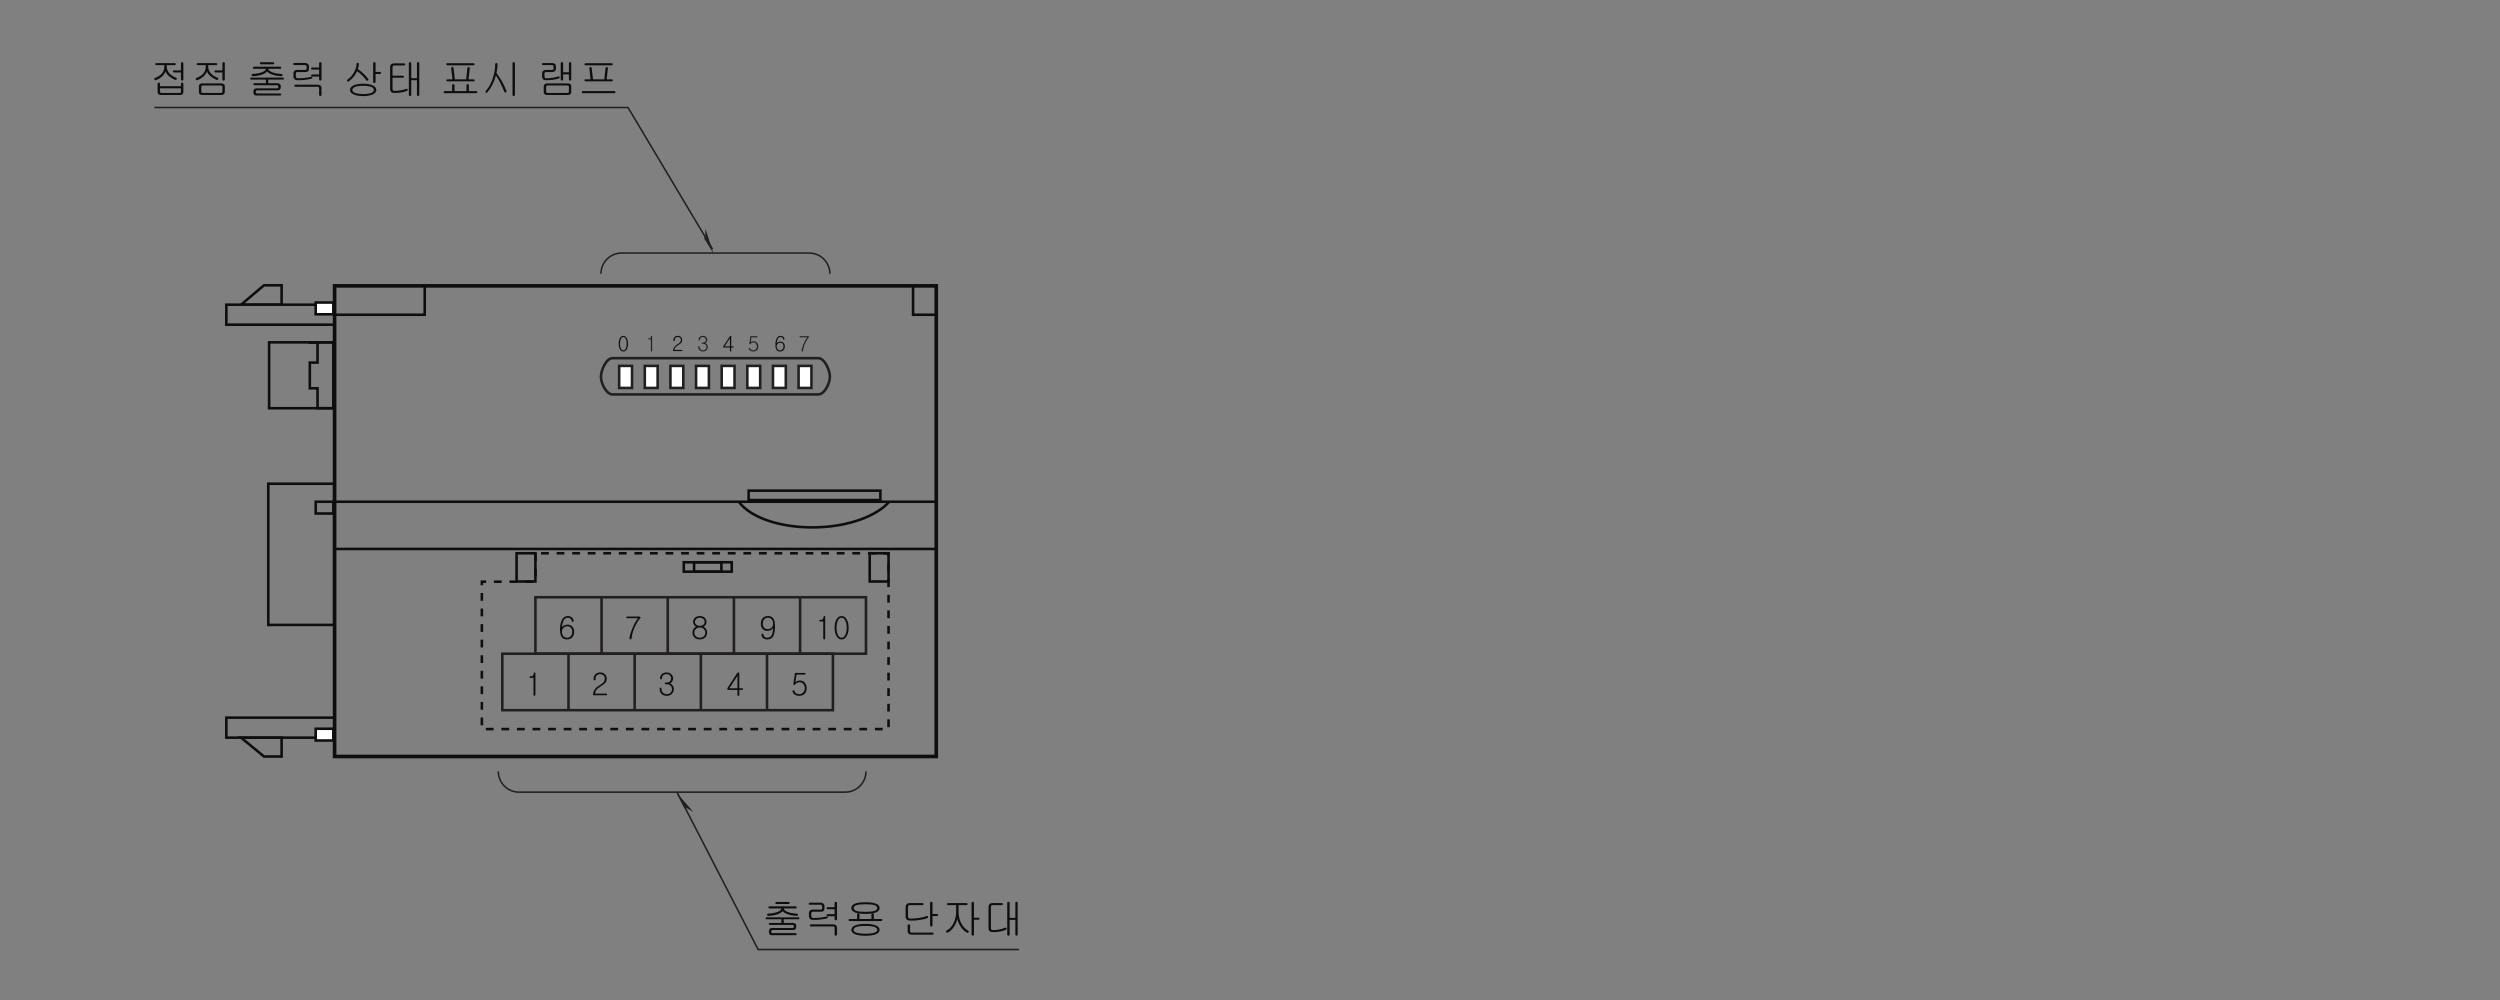 <?xml version="1.0" encoding="UTF-8"?>
<svg xmlns="http://www.w3.org/2000/svg" xmlns:xlink="http://www.w3.org/1999/xlink" width="481.89pt" height="192.76pt" viewBox="0 0 481.89 192.76" version="1.2">
<rect x="0" y="0" width="481.89" height="192.76" fill="#808080" stroke="none"/>
<defs>
<g>
<symbol overflow="visible" id="glyph0-0">
<path style="stroke:none;" d="M 1.594 -0.469 L 6.391 -0.469 L 6.391 -5.266 L 1.594 -5.266 Z M 6.781 -0.078 L 1.203 -0.078 L 1.203 -5.656 L 6.781 -5.656 Z M 6.781 -0.078 "/>
</symbol>
<symbol overflow="visible" id="glyph0-1">
<path style="stroke:none;" d="M 5.031 -5.734 C 5.031 -5.609 4.969 -5.547 4.844 -5.547 L 3.297 -5.547 L 3.297 -5.297 C 3.297 -4.766 3.484 -4.297 3.875 -3.891 C 4.172 -3.578 4.578 -3.328 5.109 -3.125 C 5.172 -3.094 5.219 -3.047 5.234 -3 C 5.25 -2.938 5.25 -2.875 5.219 -2.828 C 5.188 -2.766 5.141 -2.734 5.094 -2.703 C 5.016 -2.688 4.938 -2.688 4.875 -2.719 C 4.453 -2.906 4.062 -3.141 3.734 -3.422 C 3.375 -3.734 3.156 -4.047 3.062 -4.344 C 2.938 -4 2.719 -3.688 2.406 -3.375 C 2.078 -3.078 1.672 -2.828 1.219 -2.656 C 1.141 -2.625 1.078 -2.641 1.016 -2.656 C 0.969 -2.688 0.938 -2.719 0.906 -2.781 C 0.875 -2.828 0.875 -2.875 0.891 -2.938 C 0.906 -3 0.953 -3.031 1.016 -3.062 C 1.578 -3.297 2 -3.562 2.297 -3.875 C 2.656 -4.266 2.828 -4.75 2.828 -5.281 L 2.828 -5.547 L 1.297 -5.547 C 1.141 -5.547 1.078 -5.609 1.078 -5.734 C 1.078 -5.875 1.156 -5.938 1.297 -5.938 L 4.844 -5.938 C 4.969 -5.938 5.031 -5.875 5.031 -5.734 Z M 6.422 -2.625 C 6.375 -2.594 6.328 -2.562 6.266 -2.562 C 6.203 -2.562 6.141 -2.594 6.094 -2.625 C 6.047 -2.672 6.031 -2.734 6.031 -2.797 L 6.031 -4.141 L 4.75 -4.141 C 4.656 -4.141 4.609 -4.156 4.562 -4.203 C 4.516 -4.234 4.5 -4.281 4.484 -4.328 C 4.484 -4.391 4.5 -4.438 4.547 -4.484 C 4.578 -4.516 4.625 -4.531 4.703 -4.531 L 6.031 -4.531 L 6.031 -5.891 C 6.031 -5.969 6.047 -6.016 6.094 -6.062 C 6.141 -6.094 6.203 -6.125 6.266 -6.125 C 6.328 -6.125 6.375 -6.109 6.422 -6.062 C 6.469 -6.031 6.5 -5.969 6.5 -5.906 L 6.5 -2.797 C 6.5 -2.734 6.469 -2.672 6.422 -2.625 Z M 6.094 -2.125 C 6.141 -2.172 6.203 -2.188 6.266 -2.188 C 6.328 -2.188 6.375 -2.172 6.422 -2.125 C 6.469 -2.094 6.5 -2.031 6.5 -1.969 L 6.5 -0.344 C 6.5 -0.188 6.438 -0.062 6.344 0.047 C 6.219 0.156 6.062 0.203 5.875 0.203 L 2.109 0.203 C 1.922 0.203 1.781 0.156 1.688 0.047 C 1.578 -0.062 1.531 -0.188 1.531 -0.359 L 1.531 -1.969 C 1.531 -2.031 1.562 -2.094 1.609 -2.125 C 1.641 -2.172 1.703 -2.188 1.766 -2.188 C 1.828 -2.188 1.875 -2.172 1.922 -2.125 C 1.969 -2.094 2 -2.031 2 -1.969 L 2 -1.484 L 6.031 -1.484 L 6.031 -1.969 C 6.031 -2.031 6.047 -2.094 6.094 -2.125 Z M 2 -1.078 L 2 -0.453 C 2 -0.375 2.016 -0.297 2.062 -0.266 C 2.109 -0.219 2.188 -0.188 2.297 -0.188 L 5.734 -0.188 C 5.859 -0.188 5.922 -0.219 5.969 -0.25 C 6 -0.281 6.031 -0.344 6.031 -0.453 L 6.031 -1.078 Z M 2 -1.078 "/>
</symbol>
<symbol overflow="visible" id="glyph0-2">
<path style="stroke:none;" d="M 5.031 -5.734 C 5.031 -5.609 4.969 -5.547 4.844 -5.547 L 3.297 -5.547 L 3.297 -5.297 C 3.297 -4.766 3.484 -4.297 3.875 -3.891 C 4.172 -3.578 4.578 -3.328 5.109 -3.125 C 5.172 -3.094 5.219 -3.047 5.234 -3 C 5.25 -2.938 5.25 -2.875 5.219 -2.828 C 5.188 -2.766 5.141 -2.734 5.094 -2.703 C 5.016 -2.688 4.938 -2.688 4.875 -2.719 C 4.453 -2.906 4.062 -3.141 3.734 -3.422 C 3.375 -3.734 3.156 -4.047 3.062 -4.344 C 2.938 -4 2.719 -3.688 2.406 -3.375 C 2.078 -3.078 1.672 -2.828 1.219 -2.656 C 1.141 -2.625 1.078 -2.641 1.016 -2.656 C 0.969 -2.688 0.938 -2.719 0.906 -2.781 C 0.875 -2.828 0.875 -2.875 0.891 -2.938 C 0.906 -3 0.953 -3.031 1.016 -3.062 C 1.578 -3.297 2 -3.562 2.297 -3.875 C 2.656 -4.266 2.828 -4.75 2.828 -5.281 L 2.828 -5.547 L 1.297 -5.547 C 1.141 -5.547 1.078 -5.609 1.078 -5.734 C 1.078 -5.875 1.156 -5.938 1.297 -5.938 L 4.844 -5.938 C 4.969 -5.938 5.031 -5.875 5.031 -5.734 Z M 6.422 -2.625 C 6.375 -2.594 6.328 -2.562 6.266 -2.562 C 6.203 -2.562 6.141 -2.594 6.094 -2.625 C 6.047 -2.672 6.031 -2.734 6.031 -2.797 L 6.031 -4.141 L 4.75 -4.141 C 4.656 -4.141 4.609 -4.156 4.562 -4.203 C 4.516 -4.234 4.5 -4.281 4.484 -4.328 C 4.484 -4.391 4.5 -4.438 4.547 -4.484 C 4.578 -4.516 4.625 -4.531 4.703 -4.531 L 6.031 -4.531 L 6.031 -5.891 C 6.031 -5.969 6.047 -6.016 6.094 -6.062 C 6.141 -6.094 6.203 -6.125 6.266 -6.125 C 6.328 -6.125 6.375 -6.109 6.422 -6.062 C 6.469 -6.031 6.5 -5.969 6.5 -5.906 L 6.5 -2.797 C 6.5 -2.734 6.469 -2.672 6.422 -2.625 Z M 5.938 -1.578 C 5.891 -1.609 5.797 -1.625 5.672 -1.625 L 2.297 -1.625 C 2.172 -1.625 2.078 -1.609 2.031 -1.562 C 2 -1.516 1.969 -1.438 1.969 -1.344 L 1.969 -0.469 C 1.969 -0.375 2 -0.297 2.047 -0.25 C 2.094 -0.219 2.188 -0.188 2.328 -0.188 L 5.688 -0.188 C 5.797 -0.188 5.891 -0.203 5.938 -0.25 C 6 -0.281 6.031 -0.344 6.031 -0.438 L 6.031 -1.359 C 6.031 -1.469 6 -1.531 5.938 -1.578 Z M 6.312 -1.875 C 6.438 -1.781 6.5 -1.656 6.5 -1.484 L 6.5 -0.391 C 6.5 -0.188 6.438 -0.047 6.312 0.062 C 6.203 0.156 6.031 0.203 5.828 0.203 L 2.234 0.203 C 1.969 0.203 1.781 0.156 1.656 0.047 C 1.562 -0.062 1.5 -0.219 1.5 -0.438 L 1.5 -1.453 C 1.5 -1.625 1.562 -1.75 1.672 -1.875 C 1.781 -1.969 1.938 -2.031 2.125 -2.031 L 5.781 -2.031 C 6.016 -2.031 6.188 -1.984 6.312 -1.875 Z M 6.312 -1.875 "/>
</symbol>
<symbol overflow="visible" id="glyph0-3">
<path style="stroke:none;" d=""/>
</symbol>
<symbol overflow="visible" id="glyph0-4">
<path style="stroke:none;" d="M 5.312 -6.047 C 5.344 -6.016 5.359 -5.969 5.359 -5.906 C 5.375 -5.859 5.359 -5.812 5.312 -5.766 C 5.281 -5.734 5.234 -5.703 5.172 -5.703 L 2.828 -5.703 C 2.688 -5.703 2.609 -5.766 2.609 -5.906 C 2.609 -6.047 2.688 -6.109 2.828 -6.109 L 5.141 -6.109 C 5.203 -6.109 5.266 -6.094 5.312 -6.047 Z M 6.719 -5.047 C 6.719 -4.922 6.656 -4.844 6.516 -4.844 L 4.219 -4.844 C 4.281 -4.562 4.562 -4.328 5.031 -4.156 C 5.469 -4 6.047 -3.891 6.781 -3.828 C 6.938 -3.812 7 -3.75 6.969 -3.609 C 6.953 -3.469 6.844 -3.406 6.703 -3.406 C 6.031 -3.453 5.469 -3.547 4.969 -3.734 C 4.516 -3.891 4.188 -4.094 4 -4.328 C 3.812 -4.094 3.484 -3.875 3.016 -3.719 C 2.531 -3.547 1.969 -3.453 1.312 -3.406 C 1.234 -3.406 1.156 -3.422 1.109 -3.469 C 1.047 -3.5 1.016 -3.562 1.016 -3.609 C 1 -3.688 1 -3.734 1.047 -3.781 C 1.078 -3.828 1.156 -3.859 1.234 -3.859 C 1.938 -3.891 2.516 -4 2.953 -4.156 C 3.438 -4.328 3.703 -4.562 3.766 -4.844 L 1.484 -4.844 C 1.328 -4.844 1.266 -4.922 1.266 -5.047 C 1.266 -5.188 1.344 -5.25 1.484 -5.25 L 6.516 -5.25 C 6.656 -5.25 6.719 -5.188 6.719 -5.047 Z M 6.406 -1.938 C 6.562 -1.844 6.625 -1.703 6.625 -1.547 L 6.625 -1.219 C 6.625 -1.078 6.578 -0.953 6.469 -0.844 C 6.359 -0.75 6.219 -0.688 6.047 -0.688 L 2.094 -0.688 C 2 -0.688 1.922 -0.656 1.891 -0.625 C 1.844 -0.578 1.828 -0.516 1.828 -0.438 L 1.828 -0.297 C 1.828 -0.219 1.859 -0.172 1.891 -0.141 C 1.938 -0.109 2 -0.094 2.094 -0.094 L 6.469 -0.094 C 6.547 -0.094 6.609 -0.078 6.656 -0.031 C 6.688 0.016 6.703 0.062 6.719 0.109 C 6.719 0.156 6.703 0.203 6.656 0.25 C 6.625 0.281 6.578 0.312 6.5 0.312 L 1.922 0.312 C 1.734 0.312 1.609 0.266 1.516 0.156 C 1.406 0.078 1.359 -0.062 1.359 -0.219 L 1.359 -0.516 C 1.359 -0.688 1.406 -0.828 1.516 -0.922 C 1.625 -1.031 1.766 -1.078 1.953 -1.078 L 5.875 -1.078 C 5.969 -1.078 6.031 -1.109 6.078 -1.125 C 6.125 -1.156 6.156 -1.203 6.156 -1.266 L 6.156 -1.422 C 6.156 -1.516 6.125 -1.578 6.078 -1.609 C 6.031 -1.656 5.969 -1.672 5.859 -1.672 L 1.578 -1.672 C 1.422 -1.672 1.344 -1.734 1.344 -1.875 C 1.344 -2 1.422 -2.062 1.578 -2.062 L 3.766 -2.062 L 3.766 -2.766 L 0.922 -2.766 C 0.797 -2.766 0.734 -2.828 0.734 -2.953 C 0.75 -3.078 0.812 -3.141 0.969 -3.141 L 7.047 -3.141 C 7.172 -3.141 7.234 -3.078 7.25 -2.953 C 7.25 -2.828 7.188 -2.766 7.062 -2.766 L 4.219 -2.766 L 4.219 -2.062 L 5.906 -2.062 C 6.109 -2.062 6.281 -2.016 6.406 -1.938 Z M 6.406 -1.938 "/>
</symbol>
<symbol overflow="visible" id="glyph0-5">
<path style="stroke:none;" d="M 3.875 -5.781 C 4.016 -5.672 4.078 -5.516 4.078 -5.328 L 4.078 -4.828 C 4.078 -4.641 4.031 -4.5 3.922 -4.391 C 3.797 -4.266 3.641 -4.219 3.422 -4.219 L 1.891 -4.219 C 1.766 -4.219 1.672 -4.188 1.625 -4.141 C 1.578 -4.094 1.547 -4.016 1.547 -3.891 L 1.547 -3.391 C 1.547 -3.281 1.578 -3.172 1.641 -3.125 C 1.688 -3.047 1.781 -3.016 1.906 -3.016 C 2.438 -3.016 2.922 -3.047 3.344 -3.094 C 3.719 -3.141 4.094 -3.203 4.469 -3.297 C 4.531 -3.312 4.594 -3.312 4.641 -3.281 C 4.672 -3.25 4.703 -3.203 4.734 -3.156 C 4.75 -3.109 4.75 -3.062 4.719 -3.031 C 4.688 -2.984 4.641 -2.953 4.578 -2.938 C 4.125 -2.812 3.688 -2.75 3.266 -2.703 C 2.875 -2.656 2.391 -2.641 1.844 -2.641 C 1.594 -2.641 1.406 -2.703 1.266 -2.859 C 1.156 -3 1.078 -3.172 1.078 -3.391 L 1.078 -4 C 1.078 -4.172 1.141 -4.312 1.25 -4.438 C 1.391 -4.562 1.562 -4.625 1.766 -4.625 L 3.297 -4.625 C 3.422 -4.625 3.5 -4.641 3.547 -4.688 C 3.594 -4.734 3.625 -4.797 3.625 -4.906 L 3.625 -5.25 C 3.625 -5.359 3.594 -5.453 3.531 -5.5 C 3.469 -5.547 3.391 -5.562 3.281 -5.562 L 1.281 -5.562 C 1.125 -5.562 1.031 -5.625 1.047 -5.766 C 1.047 -5.906 1.125 -5.969 1.297 -5.969 L 3.312 -5.969 C 3.547 -5.969 3.734 -5.906 3.875 -5.781 Z M 6.422 -2.625 C 6.375 -2.594 6.328 -2.562 6.266 -2.562 C 6.203 -2.562 6.141 -2.594 6.094 -2.625 C 6.047 -2.672 6.031 -2.734 6.031 -2.797 L 6.031 -3.344 L 4.734 -3.344 C 4.641 -3.344 4.594 -3.359 4.547 -3.406 C 4.5 -3.438 4.484 -3.484 4.484 -3.547 C 4.484 -3.594 4.5 -3.656 4.531 -3.688 C 4.578 -3.719 4.641 -3.75 4.719 -3.75 L 6.031 -3.75 L 6.031 -4.688 L 4.75 -4.688 C 4.656 -4.688 4.594 -4.703 4.547 -4.766 C 4.5 -4.797 4.484 -4.844 4.469 -4.891 C 4.469 -4.953 4.484 -5 4.531 -5.031 C 4.562 -5.062 4.625 -5.094 4.703 -5.094 L 6.031 -5.094 L 6.031 -5.906 C 6.031 -5.969 6.047 -6.031 6.094 -6.062 C 6.141 -6.109 6.203 -6.125 6.266 -6.125 C 6.328 -6.125 6.375 -6.109 6.422 -6.062 C 6.469 -6.031 6.5 -5.984 6.5 -5.922 L 6.5 -2.797 C 6.5 -2.734 6.469 -2.672 6.422 -2.625 Z M 6.312 -1.609 C 6.438 -1.484 6.5 -1.328 6.5 -1.125 L 6.5 0.172 C 6.5 0.234 6.469 0.297 6.422 0.344 C 6.375 0.391 6.328 0.406 6.266 0.406 C 6.203 0.406 6.141 0.391 6.094 0.344 C 6.047 0.297 6.031 0.234 6.031 0.172 L 6.031 -1.109 C 6.031 -1.203 6 -1.266 5.953 -1.312 C 5.906 -1.359 5.828 -1.375 5.703 -1.375 L 1.484 -1.375 C 1.344 -1.375 1.266 -1.453 1.266 -1.594 C 1.266 -1.719 1.328 -1.781 1.484 -1.781 L 5.75 -1.781 C 5.984 -1.781 6.172 -1.734 6.312 -1.609 Z M 6.312 -1.609 "/>
</symbol>
<symbol overflow="visible" id="glyph0-6">
<path style="stroke:none;" d="M 2.656 -5.953 C 2.703 -5.984 2.75 -6 2.812 -6 C 2.875 -6 2.938 -5.984 2.969 -5.953 C 3.031 -5.906 3.047 -5.844 3.047 -5.766 C 3.047 -5.609 3.031 -5.422 2.984 -5.25 C 2.969 -5.125 2.922 -4.969 2.859 -4.781 C 3.328 -4.453 3.703 -4.156 3.984 -3.875 C 4.25 -3.625 4.531 -3.312 4.828 -2.922 C 4.875 -2.859 4.891 -2.781 4.891 -2.719 C 4.875 -2.672 4.859 -2.625 4.812 -2.578 C 4.75 -2.547 4.688 -2.531 4.641 -2.531 C 4.578 -2.562 4.516 -2.594 4.469 -2.656 C 4.219 -2.984 3.953 -3.297 3.672 -3.578 C 3.406 -3.844 3.078 -4.125 2.719 -4.391 C 2.516 -3.969 2.312 -3.625 2.094 -3.359 C 1.844 -3.047 1.516 -2.734 1.125 -2.422 C 1.062 -2.375 1 -2.359 0.938 -2.375 C 0.875 -2.375 0.828 -2.406 0.797 -2.453 C 0.766 -2.5 0.75 -2.562 0.766 -2.625 C 0.781 -2.688 0.812 -2.75 0.891 -2.781 C 1.422 -3.156 1.875 -3.672 2.188 -4.312 C 2.453 -4.844 2.594 -5.328 2.594 -5.766 C 2.594 -5.844 2.609 -5.906 2.656 -5.953 Z M 7.109 -4.234 C 7.172 -4.234 7.219 -4.219 7.266 -4.188 C 7.297 -4.141 7.312 -4.094 7.328 -4.047 C 7.328 -4 7.312 -3.938 7.281 -3.906 C 7.234 -3.859 7.188 -3.844 7.141 -3.844 L 6.266 -3.844 L 6.266 -2.328 C 6.266 -2.25 6.25 -2.203 6.188 -2.156 C 6.141 -2.109 6.094 -2.094 6.031 -2.094 C 5.969 -2.094 5.922 -2.109 5.875 -2.156 C 5.828 -2.203 5.797 -2.266 5.797 -2.328 L 5.797 -5.922 C 5.797 -6.047 5.891 -6.125 6.031 -6.125 C 6.188 -6.125 6.266 -6.062 6.266 -5.922 L 6.266 -4.234 Z M 5.797 -1.609 C 6.203 -1.391 6.406 -1.125 6.406 -0.766 C 6.406 -0.422 6.203 -0.141 5.797 0.062 C 5.344 0.297 4.703 0.422 3.875 0.422 C 3.047 0.422 2.391 0.297 1.953 0.062 C 1.547 -0.141 1.344 -0.422 1.344 -0.766 C 1.344 -1.125 1.547 -1.391 1.953 -1.609 C 2.391 -1.844 3.047 -1.969 3.875 -1.969 C 4.703 -1.969 5.344 -1.844 5.797 -1.609 Z M 2.297 -1.344 C 1.969 -1.203 1.797 -1 1.797 -0.766 C 1.797 -0.531 1.969 -0.344 2.297 -0.203 C 2.656 -0.062 3.188 0.016 3.875 0.016 C 4.562 0.016 5.094 -0.062 5.453 -0.203 C 5.766 -0.344 5.938 -0.531 5.938 -0.766 C 5.938 -1 5.766 -1.203 5.453 -1.344 C 5.094 -1.484 4.562 -1.562 3.875 -1.562 C 3.172 -1.562 2.656 -1.484 2.297 -1.344 Z M 2.297 -1.344 "/>
</symbol>
<symbol overflow="visible" id="glyph0-7">
<path style="stroke:none;" d="M 3.922 -5.828 C 3.969 -5.781 4 -5.734 4 -5.688 C 4 -5.641 3.969 -5.594 3.922 -5.547 C 3.875 -5.516 3.828 -5.484 3.75 -5.484 L 1.875 -5.484 C 1.766 -5.484 1.672 -5.453 1.625 -5.391 C 1.578 -5.328 1.547 -5.234 1.547 -5.125 L 1.547 -3.516 L 3.531 -3.516 C 3.594 -3.516 3.656 -3.5 3.703 -3.469 C 3.75 -3.422 3.766 -3.375 3.766 -3.328 C 3.766 -3.281 3.75 -3.219 3.703 -3.188 C 3.656 -3.141 3.594 -3.125 3.531 -3.125 L 1.547 -3.125 L 1.547 -1.016 C 1.547 -0.875 1.578 -0.781 1.609 -0.703 C 1.656 -0.625 1.75 -0.594 1.891 -0.594 C 2.328 -0.594 2.719 -0.625 3.094 -0.688 C 3.484 -0.75 3.844 -0.844 4.156 -0.969 C 4.234 -1 4.297 -1.016 4.344 -0.984 C 4.406 -0.969 4.438 -0.938 4.469 -0.875 C 4.484 -0.828 4.484 -0.781 4.469 -0.734 C 4.438 -0.672 4.391 -0.625 4.328 -0.594 C 4.031 -0.453 3.656 -0.344 3.234 -0.281 C 2.844 -0.219 2.391 -0.188 1.859 -0.188 C 1.609 -0.188 1.422 -0.25 1.281 -0.391 C 1.156 -0.531 1.078 -0.703 1.078 -0.938 L 1.078 -5.141 C 1.078 -5.375 1.141 -5.562 1.266 -5.688 C 1.391 -5.828 1.594 -5.891 1.859 -5.891 L 3.75 -5.891 C 3.828 -5.891 3.875 -5.875 3.922 -5.828 Z M 6.484 -6.125 C 6.641 -6.125 6.703 -6.062 6.703 -5.922 L 6.703 0.172 C 6.703 0.234 6.688 0.297 6.625 0.328 C 6.594 0.375 6.547 0.406 6.484 0.406 C 6.422 0.406 6.359 0.391 6.328 0.344 C 6.281 0.297 6.25 0.25 6.25 0.188 L 6.25 -2.641 L 5.156 -2.641 L 5.156 0.172 C 5.156 0.234 5.141 0.297 5.078 0.344 C 5.031 0.391 4.984 0.406 4.922 0.406 C 4.859 0.406 4.812 0.391 4.766 0.344 C 4.719 0.297 4.688 0.234 4.688 0.172 L 4.688 -5.922 C 4.688 -6.062 4.781 -6.125 4.922 -6.125 C 5.078 -6.125 5.156 -6.062 5.156 -5.922 L 5.156 -3.031 L 6.25 -3.031 L 6.25 -5.922 C 6.25 -6.062 6.328 -6.125 6.484 -6.125 Z M 6.484 -6.125 "/>
</symbol>
<symbol overflow="visible" id="glyph0-8">
<path style="stroke:none;" d="M 6.719 -2.625 C 6.719 -2.484 6.656 -2.422 6.531 -2.422 L 1.438 -2.422 C 1.328 -2.422 1.266 -2.484 1.266 -2.625 C 1.266 -2.75 1.328 -2.812 1.469 -2.812 L 2.438 -2.812 L 2.203 -4.938 C 2.188 -5.016 2.203 -5.062 2.25 -5.125 C 2.281 -5.156 2.344 -5.172 2.406 -5.188 C 2.453 -5.188 2.516 -5.172 2.562 -5.156 C 2.625 -5.109 2.656 -5.062 2.656 -4.984 L 2.906 -2.812 L 5.078 -2.812 L 5.328 -4.984 C 5.344 -5.047 5.359 -5.109 5.406 -5.141 C 5.469 -5.172 5.516 -5.188 5.578 -5.172 C 5.641 -5.172 5.688 -5.156 5.719 -5.109 C 5.766 -5.062 5.797 -5 5.781 -4.922 L 5.547 -2.812 L 6.516 -2.812 C 6.656 -2.812 6.719 -2.75 6.719 -2.625 Z M 6.656 -5.859 C 6.688 -5.828 6.703 -5.766 6.703 -5.719 C 6.719 -5.656 6.703 -5.609 6.656 -5.578 C 6.625 -5.531 6.578 -5.516 6.516 -5.516 L 1.484 -5.516 C 1.344 -5.516 1.266 -5.578 1.266 -5.719 C 1.266 -5.859 1.328 -5.922 1.484 -5.922 L 6.484 -5.922 C 6.547 -5.922 6.609 -5.891 6.656 -5.859 Z M 2.453 -1.828 C 2.484 -1.875 2.547 -1.891 2.625 -1.891 C 2.672 -1.891 2.734 -1.875 2.766 -1.828 C 2.828 -1.781 2.844 -1.734 2.844 -1.656 L 2.844 -0.547 L 5.141 -0.547 L 5.141 -1.688 C 5.141 -1.828 5.219 -1.906 5.375 -1.891 C 5.531 -1.891 5.609 -1.828 5.609 -1.672 L 5.609 -0.547 L 7.016 -0.547 C 7.094 -0.547 7.141 -0.531 7.188 -0.484 C 7.219 -0.453 7.25 -0.406 7.25 -0.344 C 7.25 -0.297 7.219 -0.25 7.188 -0.203 C 7.141 -0.172 7.094 -0.141 7.031 -0.141 L 0.906 -0.141 C 0.844 -0.141 0.812 -0.172 0.781 -0.203 C 0.75 -0.25 0.734 -0.297 0.734 -0.344 C 0.75 -0.406 0.766 -0.453 0.797 -0.484 C 0.844 -0.531 0.891 -0.547 0.969 -0.547 L 2.375 -0.547 L 2.375 -1.656 C 2.375 -1.734 2.406 -1.781 2.453 -1.828 Z M 2.453 -1.828 "/>
</symbol>
<symbol overflow="visible" id="glyph0-9">
<path style="stroke:none;" d="M 2.75 -5.891 C 2.797 -5.938 2.844 -5.953 2.922 -5.953 C 2.969 -5.953 3.031 -5.938 3.062 -5.891 C 3.125 -5.859 3.141 -5.797 3.141 -5.719 C 3.141 -5.469 3.125 -5.188 3.078 -4.859 C 3.047 -4.547 3 -4.266 2.953 -4.016 C 3.344 -3.5 3.719 -2.922 4.078 -2.281 C 4.406 -1.672 4.656 -1.125 4.844 -0.609 C 4.875 -0.531 4.875 -0.453 4.859 -0.406 C 4.828 -0.328 4.797 -0.297 4.734 -0.266 C 4.688 -0.25 4.625 -0.25 4.578 -0.281 C 4.516 -0.312 4.469 -0.375 4.438 -0.438 C 4.234 -0.953 4 -1.484 3.734 -2.016 C 3.406 -2.688 3.094 -3.203 2.828 -3.547 C 2.641 -2.891 2.422 -2.328 2.188 -1.828 C 1.922 -1.297 1.594 -0.781 1.188 -0.297 C 1.156 -0.234 1.094 -0.219 1.031 -0.219 C 0.969 -0.203 0.922 -0.219 0.875 -0.266 C 0.844 -0.297 0.812 -0.344 0.812 -0.406 C 0.812 -0.484 0.844 -0.547 0.891 -0.594 C 1.5 -1.266 1.953 -2.109 2.266 -3.141 C 2.547 -4.016 2.688 -4.875 2.688 -5.719 C 2.688 -5.797 2.703 -5.859 2.75 -5.891 Z M 6.422 0.328 C 6.375 0.375 6.328 0.406 6.266 0.406 C 6.203 0.406 6.141 0.375 6.094 0.328 C 6.047 0.281 6.031 0.234 6.031 0.156 L 6.031 -5.922 C 6.031 -5.984 6.047 -6.031 6.094 -6.078 C 6.141 -6.109 6.203 -6.125 6.266 -6.125 C 6.328 -6.125 6.375 -6.109 6.422 -6.078 C 6.469 -6.031 6.5 -5.984 6.5 -5.922 L 6.5 0.156 C 6.5 0.234 6.469 0.281 6.422 0.328 Z M 6.422 0.328 "/>
</symbol>
<symbol overflow="visible" id="glyph0-10">
<path style="stroke:none;" d="M 3.547 -5.781 C 3.688 -5.688 3.75 -5.531 3.75 -5.328 L 3.75 -4.859 C 3.75 -4.656 3.688 -4.516 3.547 -4.391 C 3.406 -4.266 3.219 -4.219 2.984 -4.219 L 1.875 -4.219 C 1.766 -4.219 1.688 -4.188 1.625 -4.141 C 1.578 -4.094 1.547 -4.016 1.547 -3.922 L 1.547 -3.391 C 1.547 -3.234 1.578 -3.141 1.641 -3.094 C 1.703 -3.047 1.797 -3.016 1.969 -3.016 C 2.328 -3.016 2.703 -3.047 3.078 -3.109 C 3.484 -3.172 3.844 -3.25 4.156 -3.359 C 4.219 -3.391 4.297 -3.391 4.344 -3.375 C 4.406 -3.344 4.438 -3.312 4.453 -3.25 C 4.484 -3.188 4.469 -3.141 4.453 -3.094 C 4.422 -3.031 4.375 -3 4.297 -2.969 C 3.953 -2.859 3.578 -2.781 3.156 -2.719 C 2.75 -2.672 2.344 -2.641 1.938 -2.641 C 1.641 -2.641 1.438 -2.688 1.297 -2.812 C 1.156 -2.938 1.078 -3.109 1.078 -3.344 L 1.078 -3.969 C 1.078 -4.156 1.156 -4.312 1.266 -4.438 C 1.406 -4.562 1.594 -4.625 1.844 -4.625 L 2.938 -4.625 C 3.078 -4.625 3.156 -4.641 3.203 -4.688 C 3.25 -4.719 3.281 -4.797 3.281 -4.906 L 3.281 -5.281 C 3.281 -5.375 3.25 -5.438 3.203 -5.484 C 3.156 -5.531 3.078 -5.562 2.984 -5.562 L 1.281 -5.562 C 1.125 -5.562 1.047 -5.625 1.047 -5.75 C 1.047 -5.891 1.141 -5.953 1.297 -5.953 L 2.984 -5.953 C 3.219 -5.953 3.422 -5.906 3.547 -5.781 Z M 6.484 -6.125 C 6.641 -6.125 6.703 -6.047 6.703 -5.906 L 6.703 -2.812 C 6.703 -2.734 6.688 -2.672 6.625 -2.625 C 6.594 -2.578 6.547 -2.562 6.484 -2.562 C 6.422 -2.562 6.359 -2.578 6.328 -2.625 C 6.281 -2.672 6.25 -2.734 6.25 -2.812 L 6.25 -3.766 L 5.141 -3.766 L 5.141 -2.812 C 5.141 -2.734 5.125 -2.672 5.062 -2.625 C 5.016 -2.578 4.969 -2.562 4.906 -2.562 C 4.844 -2.562 4.797 -2.578 4.75 -2.625 C 4.703 -2.672 4.672 -2.734 4.672 -2.812 L 4.672 -5.922 C 4.672 -6.062 4.766 -6.125 4.906 -6.125 C 5.062 -6.125 5.141 -6.062 5.141 -5.922 L 5.141 -4.172 L 6.25 -4.172 L 6.25 -5.906 C 6.25 -6.047 6.328 -6.125 6.484 -6.125 Z M 6.531 -1.875 C 6.656 -1.781 6.703 -1.656 6.703 -1.484 L 6.703 -0.391 C 6.703 -0.203 6.656 -0.062 6.531 0.047 C 6.406 0.156 6.266 0.203 6.094 0.203 L 2.031 0.203 C 1.828 0.203 1.656 0.156 1.562 0.047 C 1.453 -0.062 1.391 -0.203 1.391 -0.391 L 1.391 -1.391 C 1.391 -1.594 1.453 -1.734 1.562 -1.859 C 1.672 -1.969 1.828 -2.031 2.016 -2.031 L 6.016 -2.031 C 6.234 -2.031 6.406 -1.984 6.531 -1.875 Z M 6.156 -1.578 C 6.094 -1.609 6.016 -1.625 5.891 -1.625 L 2.188 -1.625 C 2.062 -1.625 1.984 -1.609 1.938 -1.562 C 1.891 -1.516 1.859 -1.438 1.859 -1.344 L 1.859 -0.469 C 1.859 -0.375 1.891 -0.297 1.938 -0.25 C 1.984 -0.219 2.078 -0.188 2.219 -0.188 L 5.906 -0.188 C 6.016 -0.188 6.109 -0.203 6.156 -0.25 C 6.219 -0.281 6.25 -0.344 6.25 -0.438 L 6.25 -1.359 C 6.25 -1.469 6.219 -1.531 6.156 -1.578 Z M 6.156 -1.578 "/>
</symbol>
<symbol overflow="visible" id="glyph0-11">
<path style="stroke:none;" d="M 6.719 -2.625 C 6.719 -2.484 6.656 -2.422 6.531 -2.422 L 1.438 -2.422 C 1.328 -2.422 1.266 -2.484 1.266 -2.625 C 1.266 -2.75 1.328 -2.812 1.469 -2.812 L 2.438 -2.812 L 2.203 -4.938 C 2.188 -5.016 2.203 -5.062 2.25 -5.125 C 2.281 -5.156 2.344 -5.172 2.406 -5.188 C 2.453 -5.188 2.516 -5.172 2.562 -5.156 C 2.625 -5.109 2.656 -5.062 2.656 -4.984 L 2.906 -2.812 L 5.078 -2.812 L 5.328 -4.984 C 5.344 -5.047 5.359 -5.109 5.406 -5.141 C 5.469 -5.172 5.516 -5.188 5.578 -5.172 C 5.641 -5.172 5.688 -5.156 5.719 -5.109 C 5.766 -5.062 5.797 -5 5.781 -4.922 L 5.547 -2.812 L 6.516 -2.812 C 6.656 -2.812 6.719 -2.75 6.719 -2.625 Z M 6.656 -5.859 C 6.688 -5.828 6.703 -5.766 6.703 -5.719 C 6.719 -5.656 6.703 -5.609 6.656 -5.578 C 6.625 -5.531 6.578 -5.516 6.516 -5.516 L 1.484 -5.516 C 1.344 -5.516 1.266 -5.578 1.266 -5.719 C 1.266 -5.859 1.328 -5.922 1.484 -5.922 L 6.484 -5.922 C 6.547 -5.922 6.609 -5.891 6.656 -5.859 Z M 7.172 -0.484 C 7.219 -0.453 7.234 -0.406 7.25 -0.344 C 7.25 -0.297 7.234 -0.25 7.203 -0.203 C 7.172 -0.172 7.125 -0.141 7.078 -0.141 L 0.906 -0.141 C 0.844 -0.141 0.812 -0.172 0.781 -0.203 C 0.75 -0.25 0.734 -0.297 0.734 -0.344 C 0.75 -0.406 0.766 -0.453 0.797 -0.484 C 0.844 -0.531 0.891 -0.547 0.969 -0.547 L 7.016 -0.547 C 7.078 -0.547 7.141 -0.531 7.172 -0.484 Z M 7.172 -0.484 "/>
</symbol>
<symbol overflow="visible" id="glyph0-12">
<path style="stroke:none;" d="M 6.078 -5.75 C 6.5 -5.562 6.719 -5.281 6.719 -4.922 C 6.719 -4.562 6.5 -4.297 6.078 -4.109 C 5.625 -3.891 4.922 -3.797 4 -3.797 C 3.062 -3.797 2.359 -3.891 1.906 -4.109 C 1.484 -4.297 1.266 -4.562 1.266 -4.922 C 1.266 -5.281 1.484 -5.562 1.906 -5.75 C 2.359 -5.953 3.062 -6.047 4 -6.047 C 4.922 -6.047 5.625 -5.953 6.078 -5.75 Z M 2.25 -5.484 C 1.906 -5.359 1.734 -5.172 1.734 -4.922 C 1.734 -4.672 1.906 -4.5 2.25 -4.375 C 2.609 -4.25 3.188 -4.203 4 -4.203 C 4.797 -4.203 5.375 -4.25 5.734 -4.375 C 6.078 -4.5 6.266 -4.672 6.266 -4.922 C 6.266 -5.172 6.078 -5.359 5.734 -5.484 C 5.359 -5.594 4.797 -5.656 4 -5.656 C 3.188 -5.656 2.609 -5.594 2.25 -5.484 Z M 7.016 -2.812 C 7.094 -2.812 7.141 -2.797 7.188 -2.766 C 7.219 -2.719 7.25 -2.672 7.25 -2.625 C 7.25 -2.578 7.219 -2.516 7.188 -2.484 C 7.141 -2.438 7.094 -2.422 7.031 -2.422 L 0.938 -2.422 C 0.797 -2.422 0.734 -2.484 0.734 -2.625 C 0.75 -2.75 0.812 -2.812 0.969 -2.812 L 2.375 -2.812 L 2.375 -3.688 C 2.375 -3.75 2.406 -3.797 2.453 -3.844 C 2.484 -3.875 2.547 -3.891 2.625 -3.891 C 2.672 -3.891 2.734 -3.875 2.766 -3.844 C 2.828 -3.812 2.844 -3.766 2.844 -3.703 L 2.844 -2.812 L 5.141 -2.812 L 5.141 -3.688 C 5.141 -3.75 5.172 -3.812 5.219 -3.844 C 5.25 -3.875 5.312 -3.891 5.375 -3.891 C 5.438 -3.891 5.5 -3.875 5.531 -3.844 C 5.594 -3.812 5.609 -3.75 5.609 -3.688 L 5.609 -2.812 Z M 6.078 -1.547 C 6.5 -1.344 6.719 -1.078 6.719 -0.734 C 6.719 -0.391 6.5 -0.109 6.078 0.094 C 5.609 0.297 4.906 0.422 4 0.422 C 3.062 0.422 2.375 0.297 1.906 0.094 C 1.484 -0.109 1.266 -0.391 1.266 -0.734 C 1.266 -1.062 1.484 -1.344 1.906 -1.547 C 2.375 -1.75 3.062 -1.875 4 -1.875 C 4.922 -1.875 5.609 -1.75 6.078 -1.547 Z M 2.234 -1.281 C 1.891 -1.156 1.719 -0.969 1.719 -0.734 C 1.719 -0.484 1.891 -0.312 2.234 -0.188 C 2.625 -0.062 3.203 0.016 4 0.016 C 4.781 0.016 5.359 -0.062 5.734 -0.188 C 6.078 -0.312 6.266 -0.484 6.266 -0.734 C 6.266 -0.969 6.078 -1.156 5.734 -1.281 C 5.359 -1.406 4.781 -1.484 4 -1.484 C 3.203 -1.484 2.625 -1.406 2.234 -1.281 Z M 2.234 -1.281 "/>
</symbol>
<symbol overflow="visible" id="glyph0-13">
<path style="stroke:none;" d="M 4.531 -5.688 C 4.531 -5.547 4.453 -5.484 4.297 -5.484 L 1.953 -5.484 C 1.781 -5.484 1.688 -5.453 1.625 -5.375 C 1.578 -5.328 1.547 -5.203 1.547 -5.016 L 1.547 -3.328 C 1.547 -3.172 1.594 -3.062 1.656 -3 C 1.719 -2.922 1.828 -2.891 1.984 -2.891 C 2.547 -2.891 3.078 -2.938 3.578 -3 C 4.172 -3.078 4.672 -3.203 5.109 -3.391 C 5.172 -3.422 5.234 -3.422 5.281 -3.406 C 5.344 -3.375 5.375 -3.344 5.406 -3.281 C 5.422 -3.219 5.422 -3.172 5.406 -3.125 C 5.375 -3.062 5.328 -3.016 5.266 -2.984 C 4.812 -2.797 4.281 -2.688 3.688 -2.609 C 3.203 -2.531 2.641 -2.5 2.016 -2.5 C 1.703 -2.5 1.484 -2.578 1.312 -2.703 C 1.172 -2.844 1.078 -3.031 1.078 -3.297 L 1.078 -5.156 C 1.078 -5.359 1.156 -5.547 1.281 -5.672 C 1.422 -5.812 1.609 -5.891 1.844 -5.891 L 4.312 -5.891 C 4.469 -5.891 4.531 -5.828 4.531 -5.688 Z M 7.125 -3.781 C 7.266 -3.781 7.328 -3.719 7.328 -3.578 C 7.328 -3.438 7.266 -3.375 7.125 -3.375 L 6.266 -3.375 L 6.266 -1.594 C 6.266 -1.531 6.25 -1.469 6.188 -1.422 C 6.141 -1.391 6.094 -1.359 6.031 -1.359 C 5.969 -1.359 5.922 -1.391 5.875 -1.422 C 5.828 -1.469 5.797 -1.531 5.797 -1.594 L 5.797 -5.922 C 5.797 -6.047 5.891 -6.125 6.031 -6.125 C 6.188 -6.125 6.266 -6.047 6.266 -5.922 L 6.266 -3.781 Z M 1.938 -0.547 C 1.938 -0.406 1.953 -0.312 2.016 -0.266 C 2.062 -0.219 2.156 -0.188 2.312 -0.188 L 6.281 -0.188 C 6.422 -0.188 6.484 -0.125 6.484 0.016 C 6.484 0.141 6.422 0.203 6.281 0.203 L 2.25 0.203 C 2 0.203 1.797 0.141 1.656 0.016 C 1.531 -0.109 1.469 -0.281 1.469 -0.5 L 1.469 -1.531 C 1.469 -1.625 1.5 -1.688 1.547 -1.734 C 1.578 -1.781 1.641 -1.797 1.703 -1.797 C 1.75 -1.797 1.812 -1.781 1.859 -1.734 C 1.906 -1.688 1.938 -1.625 1.938 -1.531 Z M 1.938 -0.547 "/>
</symbol>
<symbol overflow="visible" id="glyph0-14">
<path style="stroke:none;" d="M 5.031 -5.688 C 5.031 -5.547 4.969 -5.484 4.844 -5.484 L 3.297 -5.484 L 3.297 -4.219 C 3.297 -3.406 3.469 -2.672 3.812 -2 C 4.141 -1.359 4.578 -0.891 5.125 -0.594 C 5.203 -0.547 5.234 -0.5 5.25 -0.438 C 5.266 -0.375 5.266 -0.312 5.234 -0.266 C 5.203 -0.219 5.156 -0.172 5.109 -0.156 C 5.031 -0.141 4.953 -0.156 4.875 -0.188 C 4.469 -0.422 4.078 -0.781 3.734 -1.297 C 3.375 -1.812 3.156 -2.328 3.062 -2.859 C 2.953 -2.328 2.734 -1.797 2.391 -1.297 C 2.047 -0.781 1.656 -0.406 1.219 -0.188 C 1.156 -0.156 1.094 -0.156 1.031 -0.188 C 0.984 -0.203 0.938 -0.234 0.922 -0.297 C 0.891 -0.344 0.875 -0.406 0.891 -0.469 C 0.906 -0.531 0.953 -0.578 1.016 -0.609 C 1.547 -0.875 1.984 -1.328 2.312 -2 C 2.656 -2.656 2.828 -3.406 2.828 -4.219 L 2.828 -5.484 L 1.297 -5.484 C 1.141 -5.484 1.078 -5.547 1.078 -5.688 C 1.078 -5.828 1.156 -5.891 1.297 -5.891 L 4.844 -5.891 C 4.969 -5.891 5.031 -5.828 5.031 -5.688 Z M 7.141 -3.062 C 7.266 -3.062 7.328 -3 7.328 -2.859 C 7.328 -2.734 7.266 -2.672 7.141 -2.672 L 6.266 -2.672 L 6.266 0.172 C 6.266 0.234 6.25 0.297 6.188 0.328 C 6.141 0.375 6.094 0.406 6.031 0.406 C 5.969 0.406 5.922 0.375 5.875 0.328 C 5.828 0.297 5.797 0.234 5.797 0.172 L 5.797 -5.922 C 5.797 -5.984 5.828 -6.031 5.875 -6.078 C 5.922 -6.109 5.969 -6.125 6.031 -6.125 C 6.094 -6.125 6.141 -6.109 6.188 -6.078 C 6.25 -6.031 6.266 -5.984 6.266 -5.922 L 6.266 -3.062 Z M 7.141 -3.062 "/>
</symbol>
<symbol overflow="visible" id="glyph0-15">
<path style="stroke:none;" d="M 3.844 -5.688 C 3.844 -5.547 3.766 -5.484 3.609 -5.484 L 1.859 -5.484 C 1.734 -5.484 1.672 -5.453 1.625 -5.391 C 1.578 -5.344 1.547 -5.266 1.547 -5.156 L 1.547 -1.109 C 1.547 -0.953 1.578 -0.844 1.625 -0.781 C 1.672 -0.703 1.797 -0.672 1.984 -0.672 C 2.375 -0.672 2.781 -0.719 3.188 -0.797 C 3.578 -0.875 3.938 -0.984 4.25 -1.125 C 4.328 -1.156 4.391 -1.172 4.453 -1.141 C 4.5 -1.125 4.531 -1.078 4.547 -1.031 C 4.578 -0.984 4.562 -0.922 4.547 -0.875 C 4.516 -0.812 4.469 -0.781 4.406 -0.734 C 4.047 -0.562 3.625 -0.438 3.156 -0.375 C 2.797 -0.312 2.406 -0.281 1.969 -0.281 C 1.672 -0.281 1.453 -0.344 1.297 -0.469 C 1.156 -0.594 1.078 -0.781 1.078 -1.016 L 1.078 -5.125 C 1.078 -5.359 1.156 -5.547 1.281 -5.688 C 1.406 -5.828 1.609 -5.891 1.844 -5.891 L 3.609 -5.891 C 3.766 -5.891 3.844 -5.828 3.844 -5.688 Z M 6.484 -6.125 C 6.641 -6.125 6.703 -6.062 6.703 -5.922 L 6.703 0.172 C 6.703 0.234 6.688 0.297 6.625 0.328 C 6.594 0.375 6.547 0.406 6.484 0.406 C 6.422 0.406 6.359 0.391 6.328 0.344 C 6.281 0.297 6.25 0.25 6.25 0.188 L 6.25 -2.641 L 5.156 -2.641 L 5.156 0.172 C 5.156 0.234 5.141 0.297 5.078 0.344 C 5.031 0.391 4.984 0.406 4.922 0.406 C 4.859 0.406 4.812 0.391 4.766 0.344 C 4.719 0.297 4.688 0.234 4.688 0.172 L 4.688 -5.922 C 4.688 -6.062 4.781 -6.125 4.922 -6.125 C 5.078 -6.125 5.156 -6.062 5.156 -5.922 L 5.156 -3.031 L 6.25 -3.031 L 6.25 -5.922 C 6.25 -6.062 6.328 -6.125 6.484 -6.125 Z M 6.484 -6.125 "/>
</symbol>
<symbol overflow="visible" id="glyph1-0">
<path style="stroke:none;" d="M 0.797 -0.234 L 3.203 -0.234 L 3.203 -2.641 L 0.797 -2.641 Z M 3.406 -0.031 L 0.594 -0.031 L 0.594 -2.828 L 3.406 -2.828 Z M 3.406 -0.031 "/>
</symbol>
<symbol overflow="visible" id="glyph1-1">
<path style="stroke:none;" d="M 1.828 -2.469 C 1.969 -2.188 2.047 -1.844 2.047 -1.438 C 2.047 -1.031 1.969 -0.688 1.828 -0.391 C 1.656 -0.078 1.438 0.078 1.156 0.078 C 0.859 0.078 0.641 -0.078 0.469 -0.391 C 0.328 -0.688 0.25 -1.031 0.25 -1.438 C 0.25 -1.844 0.328 -2.188 0.469 -2.469 C 0.641 -2.781 0.859 -2.938 1.156 -2.938 C 1.438 -2.938 1.656 -2.781 1.828 -2.469 Z M 0.656 -2.312 C 0.547 -2.078 0.5 -1.781 0.5 -1.422 C 0.5 -1.078 0.547 -0.781 0.656 -0.547 C 0.781 -0.281 0.938 -0.141 1.156 -0.141 C 1.359 -0.141 1.516 -0.281 1.641 -0.547 C 1.75 -0.781 1.797 -1.078 1.797 -1.422 C 1.797 -1.781 1.75 -2.078 1.641 -2.312 C 1.516 -2.578 1.359 -2.719 1.156 -2.719 C 0.938 -2.719 0.781 -2.578 0.656 -2.312 Z M 0.656 -2.312 "/>
</symbol>
<symbol overflow="visible" id="glyph1-2">
<path style="stroke:none;" d="M 0.562 -2.344 C 0.562 -2.391 0.594 -2.422 0.641 -2.422 C 0.797 -2.422 0.906 -2.453 0.984 -2.516 C 1.062 -2.578 1.109 -2.688 1.125 -2.844 C 1.125 -2.906 1.156 -2.938 1.234 -2.938 C 1.297 -2.938 1.328 -2.906 1.328 -2.844 L 1.328 -0.062 C 1.328 -0.031 1.312 0.016 1.297 0.031 C 1.266 0.062 1.234 0.078 1.219 0.078 C 1.172 0.078 1.141 0.062 1.125 0.031 C 1.094 0.016 1.094 -0.031 1.094 -0.078 L 1.094 -2.25 L 0.656 -2.25 C 0.594 -2.25 0.562 -2.281 0.562 -2.344 Z M 0.562 -2.344 "/>
</symbol>
<symbol overflow="visible" id="glyph1-3">
<path style="stroke:none;" d="M 1.781 -2.688 C 1.922 -2.547 2 -2.359 2 -2.156 C 2 -1.922 1.938 -1.734 1.812 -1.578 C 1.734 -1.484 1.562 -1.359 1.297 -1.203 L 1.234 -1.141 C 0.953 -0.969 0.766 -0.812 0.656 -0.672 C 0.578 -0.562 0.516 -0.406 0.5 -0.219 L 1.953 -0.219 C 1.984 -0.219 2.016 -0.203 2.031 -0.188 C 2.047 -0.156 2.062 -0.141 2.062 -0.109 C 2.062 -0.078 2.047 -0.047 2.031 -0.031 C 2.016 -0.016 1.984 0 1.953 0 L 0.25 0 C 0.234 -0.281 0.312 -0.531 0.453 -0.734 C 0.578 -0.938 0.781 -1.109 1.047 -1.281 C 1.312 -1.438 1.484 -1.562 1.578 -1.672 C 1.688 -1.797 1.75 -1.953 1.75 -2.156 C 1.75 -2.312 1.703 -2.438 1.609 -2.547 C 1.484 -2.656 1.344 -2.719 1.156 -2.719 C 0.969 -2.719 0.812 -2.656 0.719 -2.547 C 0.609 -2.438 0.562 -2.312 0.562 -2.156 L 0.562 -2.047 C 0.562 -2 0.547 -1.969 0.531 -1.953 C 0.5 -1.922 0.469 -1.906 0.438 -1.906 C 0.406 -1.906 0.375 -1.922 0.359 -1.953 C 0.328 -1.969 0.312 -2.016 0.312 -2.047 L 0.312 -2.156 C 0.312 -2.375 0.391 -2.547 0.531 -2.688 C 0.688 -2.859 0.891 -2.938 1.156 -2.938 C 1.422 -2.938 1.625 -2.859 1.781 -2.688 Z M 1.781 -2.688 "/>
</symbol>
<symbol overflow="visible" id="glyph1-4">
<path style="stroke:none;" d="M 1.75 -2.703 C 1.891 -2.547 1.969 -2.375 1.969 -2.172 C 1.969 -2 1.922 -1.859 1.812 -1.734 C 1.75 -1.641 1.672 -1.578 1.594 -1.531 C 1.703 -1.484 1.797 -1.406 1.891 -1.297 C 2 -1.141 2.062 -0.984 2.062 -0.781 C 2.062 -0.562 1.984 -0.359 1.828 -0.203 C 1.656 -0.016 1.438 0.078 1.156 0.078 C 0.859 0.078 0.625 -0.016 0.469 -0.203 C 0.312 -0.359 0.234 -0.562 0.234 -0.781 L 0.234 -0.875 C 0.234 -0.906 0.25 -0.938 0.281 -0.953 C 0.297 -0.984 0.328 -0.984 0.359 -0.984 C 0.391 -0.984 0.422 -0.984 0.438 -0.953 C 0.469 -0.938 0.484 -0.906 0.484 -0.875 L 0.484 -0.781 C 0.484 -0.609 0.547 -0.469 0.641 -0.359 C 0.766 -0.219 0.938 -0.141 1.156 -0.141 C 1.359 -0.141 1.531 -0.219 1.656 -0.359 C 1.766 -0.469 1.812 -0.609 1.812 -0.781 C 1.812 -0.953 1.766 -1.109 1.641 -1.219 C 1.531 -1.359 1.359 -1.422 1.141 -1.422 L 1.016 -1.422 C 0.938 -1.422 0.906 -1.453 0.906 -1.531 C 0.906 -1.594 0.938 -1.625 1.016 -1.625 L 1.125 -1.625 C 1.297 -1.625 1.453 -1.688 1.562 -1.797 C 1.656 -1.891 1.719 -2.016 1.719 -2.172 C 1.719 -2.312 1.656 -2.438 1.562 -2.547 C 1.453 -2.656 1.297 -2.719 1.125 -2.719 C 0.938 -2.719 0.781 -2.656 0.672 -2.547 C 0.578 -2.438 0.531 -2.312 0.531 -2.172 C 0.531 -2.125 0.516 -2.094 0.484 -2.078 C 0.469 -2.047 0.438 -2.047 0.406 -2.047 C 0.375 -2.047 0.344 -2.047 0.328 -2.078 C 0.297 -2.094 0.297 -2.125 0.297 -2.172 C 0.297 -2.375 0.359 -2.562 0.5 -2.703 C 0.656 -2.859 0.859 -2.938 1.125 -2.938 C 1.391 -2.938 1.594 -2.859 1.75 -2.703 Z M 1.75 -2.703 "/>
</symbol>
<symbol overflow="visible" id="glyph1-5">
<path style="stroke:none;" d="M 0.453 -0.906 L 1.469 -0.906 L 1.469 -2.484 Z M 1.609 -2.938 C 1.688 -2.938 1.719 -2.891 1.719 -2.797 L 1.719 -0.906 L 2.109 -0.906 C 2.125 -0.906 2.156 -0.891 2.188 -0.875 C 2.203 -0.859 2.203 -0.828 2.203 -0.797 C 2.203 -0.766 2.203 -0.75 2.172 -0.734 C 2.156 -0.703 2.125 -0.688 2.094 -0.688 L 1.719 -0.688 L 1.719 -0.047 C 1.719 -0.016 1.703 0.016 1.688 0.047 C 1.656 0.062 1.625 0.078 1.594 0.078 C 1.562 0.078 1.531 0.062 1.516 0.047 C 1.484 0.016 1.469 -0.016 1.469 -0.047 L 1.469 -0.688 L 0.297 -0.688 C 0.234 -0.688 0.188 -0.719 0.172 -0.781 C 0.156 -0.844 0.172 -0.906 0.219 -0.969 L 1.438 -2.828 C 1.469 -2.906 1.531 -2.938 1.609 -2.938 Z M 1.609 -2.938 "/>
</symbol>
<symbol overflow="visible" id="glyph1-6">
<path style="stroke:none;" d="M 1.891 -2.844 C 1.906 -2.812 1.922 -2.797 1.922 -2.766 C 1.922 -2.734 1.906 -2.703 1.891 -2.688 C 1.859 -2.656 1.828 -2.656 1.797 -2.656 L 0.75 -2.656 L 0.594 -1.688 C 0.672 -1.75 0.75 -1.812 0.844 -1.844 C 0.938 -1.875 1.062 -1.891 1.172 -1.891 C 1.453 -1.891 1.672 -1.797 1.828 -1.594 C 1.984 -1.406 2.062 -1.188 2.062 -0.906 C 2.062 -0.625 1.984 -0.406 1.844 -0.234 C 1.672 -0.031 1.422 0.078 1.094 0.078 C 0.875 0.078 0.688 0.016 0.531 -0.078 C 0.375 -0.188 0.281 -0.312 0.234 -0.484 C 0.234 -0.531 0.234 -0.562 0.25 -0.594 C 0.266 -0.625 0.297 -0.641 0.328 -0.641 C 0.359 -0.656 0.391 -0.656 0.422 -0.641 C 0.453 -0.625 0.469 -0.594 0.484 -0.547 C 0.516 -0.438 0.578 -0.344 0.688 -0.266 C 0.781 -0.188 0.922 -0.141 1.109 -0.141 C 1.312 -0.141 1.484 -0.234 1.625 -0.391 C 1.75 -0.531 1.812 -0.703 1.812 -0.906 C 1.812 -1.125 1.75 -1.297 1.641 -1.438 C 1.516 -1.594 1.344 -1.672 1.125 -1.672 C 1 -1.672 0.891 -1.641 0.781 -1.594 C 0.703 -1.547 0.641 -1.484 0.594 -1.406 C 0.531 -1.328 0.469 -1.297 0.422 -1.328 C 0.359 -1.359 0.328 -1.406 0.344 -1.484 L 0.547 -2.875 L 1.797 -2.875 C 1.828 -2.875 1.859 -2.859 1.891 -2.844 Z M 1.891 -2.844 "/>
</symbol>
<symbol overflow="visible" id="glyph1-7">
<path style="stroke:none;" d="M 0.688 -0.359 C 0.797 -0.219 0.969 -0.141 1.156 -0.141 C 1.359 -0.141 1.516 -0.219 1.625 -0.359 C 1.75 -0.484 1.812 -0.672 1.812 -0.906 C 1.812 -1.109 1.766 -1.266 1.672 -1.391 C 1.547 -1.547 1.391 -1.609 1.172 -1.609 C 0.969 -1.609 0.812 -1.547 0.688 -1.406 C 0.562 -1.266 0.484 -1.109 0.484 -0.891 C 0.484 -0.672 0.562 -0.484 0.688 -0.359 Z M 1.734 -2.797 C 1.891 -2.688 1.969 -2.531 2 -2.328 C 2.016 -2.25 1.969 -2.203 1.891 -2.188 C 1.812 -2.188 1.766 -2.219 1.75 -2.281 C 1.734 -2.422 1.688 -2.516 1.609 -2.594 C 1.516 -2.672 1.391 -2.719 1.25 -2.719 C 0.984 -2.719 0.797 -2.578 0.672 -2.281 C 0.562 -2.078 0.516 -1.797 0.484 -1.469 C 0.562 -1.578 0.641 -1.656 0.75 -1.719 C 0.891 -1.797 1.047 -1.828 1.234 -1.828 C 1.438 -1.828 1.609 -1.766 1.781 -1.625 C 1.969 -1.453 2.062 -1.219 2.062 -0.922 C 2.062 -0.609 1.969 -0.359 1.812 -0.188 C 1.641 -0.016 1.422 0.078 1.125 0.078 C 0.875 0.078 0.688 0 0.531 -0.156 C 0.344 -0.359 0.25 -0.703 0.25 -1.188 C 0.25 -1.688 0.312 -2.094 0.469 -2.406 C 0.641 -2.766 0.906 -2.938 1.25 -2.938 C 1.438 -2.938 1.609 -2.891 1.734 -2.797 Z M 1.734 -2.797 "/>
</symbol>
<symbol overflow="visible" id="glyph1-8">
<path style="stroke:none;" d="M 0.281 -2.766 C 0.281 -2.844 0.312 -2.875 0.391 -2.875 L 1.938 -2.875 C 2.016 -2.875 2.062 -2.844 2.078 -2.781 C 2.109 -2.734 2.094 -2.688 2.047 -2.625 C 1.844 -2.422 1.641 -2.109 1.453 -1.703 C 1.188 -1.172 1.016 -0.625 0.938 -0.078 C 0.938 -0.031 0.922 0.016 0.891 0.047 C 0.859 0.062 0.828 0.078 0.781 0.078 C 0.75 0.062 0.719 0.047 0.703 0.031 C 0.672 -0.016 0.672 -0.047 0.672 -0.094 C 0.719 -0.438 0.844 -0.844 1.031 -1.312 C 1.25 -1.859 1.5 -2.312 1.781 -2.656 L 0.391 -2.656 C 0.312 -2.656 0.281 -2.688 0.281 -2.766 Z M 0.281 -2.766 "/>
</symbol>
<symbol overflow="visible" id="glyph2-0">
<path style="stroke:none;" d="M 1.188 -0.344 L 4.812 -0.344 L 4.812 -3.953 L 1.188 -3.953 Z M 5.094 -0.047 L 0.906 -0.047 L 0.906 -4.25 L 5.094 -4.25 Z M 5.094 -0.047 "/>
</symbol>
<symbol overflow="visible" id="glyph2-1">
<path style="stroke:none;" d="M 0.406 -4.141 C 0.406 -4.25 0.469 -4.312 0.578 -4.312 L 2.906 -4.312 C 3.016 -4.312 3.078 -4.266 3.125 -4.188 C 3.172 -4.109 3.156 -4.016 3.078 -3.938 C 2.766 -3.625 2.469 -3.156 2.172 -2.562 C 1.766 -1.75 1.516 -0.938 1.422 -0.109 C 1.406 -0.047 1.375 0.016 1.328 0.062 C 1.281 0.094 1.234 0.109 1.188 0.109 C 1.125 0.109 1.078 0.078 1.047 0.031 C 1.016 -0.016 1 -0.062 1.016 -0.141 C 1.078 -0.641 1.25 -1.266 1.547 -1.969 C 1.875 -2.797 2.25 -3.469 2.656 -3.984 L 0.578 -3.984 C 0.469 -3.984 0.406 -4.031 0.406 -4.141 Z M 0.406 -4.141 "/>
</symbol>
<symbol overflow="visible" id="glyph2-2">
<path style="stroke:none;" d="M 2.812 -2.641 C 2.703 -2.516 2.578 -2.406 2.438 -2.359 C 2.641 -2.25 2.812 -2.109 2.938 -1.906 C 3.078 -1.703 3.141 -1.469 3.141 -1.203 C 3.141 -0.859 3.031 -0.547 2.781 -0.297 C 2.516 -0.031 2.172 0.109 1.719 0.109 C 1.297 0.109 0.938 -0.031 0.672 -0.297 C 0.438 -0.547 0.312 -0.859 0.312 -1.203 C 0.312 -1.469 0.375 -1.688 0.5 -1.891 C 0.625 -2.094 0.781 -2.25 1.016 -2.359 C 0.859 -2.422 0.75 -2.516 0.641 -2.656 C 0.516 -2.828 0.438 -3.047 0.438 -3.297 C 0.438 -3.594 0.547 -3.844 0.766 -4.062 C 1.016 -4.297 1.328 -4.406 1.734 -4.406 C 2.125 -4.406 2.453 -4.297 2.688 -4.062 C 2.906 -3.844 3.016 -3.594 3.016 -3.281 C 3.016 -3.047 2.953 -2.828 2.812 -2.641 Z M 0.938 -1.875 C 0.766 -1.703 0.672 -1.469 0.672 -1.203 C 0.672 -0.938 0.766 -0.703 0.938 -0.531 C 1.141 -0.328 1.391 -0.219 1.734 -0.219 C 2.047 -0.219 2.312 -0.328 2.516 -0.531 C 2.703 -0.703 2.797 -0.938 2.797 -1.203 C 2.797 -1.469 2.703 -1.703 2.516 -1.875 C 2.312 -2.078 2.047 -2.188 1.734 -2.188 C 1.391 -2.188 1.141 -2.078 0.938 -1.875 Z M 1.031 -3.828 C 0.875 -3.688 0.797 -3.5 0.797 -3.297 C 0.797 -3.078 0.875 -2.891 1.031 -2.75 C 1.219 -2.594 1.438 -2.516 1.734 -2.516 C 2.016 -2.516 2.25 -2.594 2.422 -2.75 C 2.594 -2.891 2.656 -3.078 2.656 -3.297 C 2.656 -3.5 2.594 -3.688 2.422 -3.828 C 2.25 -4 2.016 -4.078 1.734 -4.078 C 1.438 -4.078 1.219 -4 1.031 -3.828 Z M 1.031 -3.828 "/>
</symbol>
<symbol overflow="visible" id="glyph2-3">
<path style="stroke:none;" d="M 1.016 -0.531 C 1.203 -0.328 1.453 -0.219 1.734 -0.219 C 2.031 -0.219 2.266 -0.328 2.453 -0.531 C 2.641 -0.734 2.719 -1.016 2.719 -1.344 C 2.719 -1.656 2.656 -1.906 2.5 -2.094 C 2.328 -2.312 2.078 -2.422 1.766 -2.422 C 1.469 -2.422 1.219 -2.312 1.031 -2.109 C 0.828 -1.906 0.734 -1.656 0.734 -1.344 C 0.734 -1.016 0.828 -0.734 1.016 -0.531 Z M 2.609 -4.188 C 2.828 -4.031 2.953 -3.797 3 -3.484 C 3.016 -3.375 2.953 -3.312 2.844 -3.281 C 2.719 -3.266 2.641 -3.312 2.625 -3.438 C 2.594 -3.625 2.516 -3.781 2.406 -3.875 C 2.281 -4.016 2.094 -4.078 1.859 -4.078 C 1.484 -4.078 1.203 -3.859 1 -3.438 C 0.859 -3.109 0.766 -2.703 0.734 -2.203 C 0.828 -2.359 0.953 -2.484 1.125 -2.578 C 1.328 -2.688 1.578 -2.75 1.859 -2.75 C 2.156 -2.75 2.422 -2.641 2.656 -2.438 C 2.953 -2.188 3.094 -1.844 3.094 -1.391 C 3.094 -0.906 2.969 -0.547 2.719 -0.281 C 2.469 -0.031 2.125 0.109 1.688 0.109 C 1.312 0.109 1.016 0 0.797 -0.234 C 0.516 -0.531 0.359 -1.047 0.359 -1.766 C 0.359 -2.531 0.484 -3.156 0.703 -3.609 C 0.969 -4.141 1.359 -4.406 1.859 -4.406 C 2.172 -4.406 2.406 -4.328 2.609 -4.188 Z M 2.609 -4.188 "/>
</symbol>
<symbol overflow="visible" id="glyph2-4">
<path style="stroke:none;" d="M 2.469 -3.734 C 2.297 -3.953 2.047 -4.078 1.719 -4.078 C 1.422 -4.078 1.188 -3.969 1.016 -3.766 C 0.828 -3.547 0.734 -3.266 0.734 -2.906 C 0.734 -2.625 0.812 -2.375 0.953 -2.203 C 1.125 -1.984 1.375 -1.875 1.703 -1.875 C 1.984 -1.875 2.234 -1.969 2.438 -2.172 C 2.625 -2.375 2.719 -2.625 2.719 -2.922 C 2.719 -3.25 2.641 -3.516 2.469 -3.734 Z M 0.844 -0.109 C 0.625 -0.266 0.484 -0.5 0.469 -0.812 C 0.438 -0.938 0.5 -1 0.625 -1.016 C 0.734 -1.031 0.812 -0.984 0.844 -0.875 C 0.875 -0.672 0.938 -0.531 1.047 -0.422 C 1.188 -0.281 1.375 -0.219 1.609 -0.219 C 1.984 -0.219 2.281 -0.391 2.453 -0.719 C 2.609 -1.016 2.688 -1.469 2.719 -2.094 C 2.625 -1.938 2.5 -1.812 2.328 -1.719 C 2.125 -1.609 1.891 -1.547 1.609 -1.547 C 1.297 -1.547 1.016 -1.641 0.797 -1.828 C 0.516 -2.062 0.359 -2.406 0.359 -2.875 C 0.359 -3.375 0.484 -3.75 0.734 -4.016 C 0.984 -4.281 1.328 -4.406 1.766 -4.406 C 2.141 -4.406 2.438 -4.297 2.641 -4.078 C 2.938 -3.781 3.094 -3.266 3.094 -2.547 C 3.094 -1.594 2.969 -0.922 2.75 -0.516 C 2.516 -0.094 2.125 0.109 1.594 0.109 C 1.297 0.109 1.031 0.031 0.844 -0.109 Z M 0.844 -0.109 "/>
</symbol>
<symbol overflow="visible" id="glyph2-5">
<path style="stroke:none;" d="M 0.844 -3.5 C 0.844 -3.594 0.891 -3.641 0.969 -3.641 C 1.188 -3.641 1.359 -3.672 1.469 -3.766 C 1.609 -3.859 1.672 -4.031 1.688 -4.266 C 1.688 -4.344 1.75 -4.391 1.844 -4.406 C 1.953 -4.406 2 -4.359 2 -4.266 L 2 -0.109 C 2 -0.031 1.984 0.016 1.938 0.047 C 1.906 0.094 1.859 0.109 1.812 0.109 C 1.766 0.109 1.719 0.094 1.688 0.047 C 1.656 0.016 1.625 -0.047 1.625 -0.109 L 1.625 -3.359 L 0.984 -3.359 C 0.906 -3.359 0.859 -3.406 0.844 -3.5 Z M 0.844 -3.5 "/>
</symbol>
<symbol overflow="visible" id="glyph2-6">
<path style="stroke:none;" d="M 2.734 -3.703 C 2.969 -3.281 3.078 -2.766 3.078 -2.141 C 3.078 -1.531 2.969 -1.016 2.734 -0.594 C 2.484 -0.125 2.141 0.109 1.734 0.109 C 1.297 0.109 0.953 -0.125 0.703 -0.594 C 0.484 -1.016 0.375 -1.531 0.375 -2.141 C 0.375 -2.766 0.484 -3.281 0.703 -3.703 C 0.953 -4.172 1.297 -4.406 1.734 -4.406 C 2.141 -4.406 2.484 -4.172 2.734 -3.703 Z M 0.984 -3.469 C 0.828 -3.125 0.75 -2.672 0.75 -2.141 C 0.75 -1.625 0.828 -1.172 0.984 -0.828 C 1.156 -0.422 1.406 -0.219 1.734 -0.219 C 2.031 -0.219 2.281 -0.422 2.453 -0.828 C 2.625 -1.172 2.703 -1.625 2.703 -2.141 C 2.703 -2.672 2.625 -3.125 2.453 -3.469 C 2.281 -3.875 2.031 -4.078 1.734 -4.078 C 1.406 -4.078 1.156 -3.875 0.984 -3.469 Z M 0.984 -3.469 "/>
</symbol>
<symbol overflow="visible" id="glyph2-7">
<path style="stroke:none;" d="M 2.688 -4.031 C 2.891 -3.812 3 -3.547 3 -3.234 C 3 -2.875 2.906 -2.594 2.719 -2.375 C 2.594 -2.234 2.344 -2.047 1.953 -1.797 L 1.844 -1.719 C 1.422 -1.453 1.141 -1.219 0.984 -1.016 C 0.859 -0.828 0.781 -0.609 0.75 -0.328 L 2.922 -0.328 C 2.969 -0.328 3.016 -0.312 3.047 -0.281 C 3.078 -0.25 3.094 -0.203 3.094 -0.156 C 3.094 -0.109 3.078 -0.078 3.047 -0.047 C 3.016 -0.016 2.969 0 2.922 0 L 0.359 0 C 0.359 -0.422 0.469 -0.797 0.672 -1.109 C 0.859 -1.391 1.156 -1.672 1.578 -1.906 C 1.969 -2.156 2.219 -2.359 2.359 -2.5 C 2.531 -2.703 2.625 -2.938 2.625 -3.234 C 2.625 -3.469 2.562 -3.656 2.406 -3.812 C 2.234 -3.984 2.016 -4.078 1.734 -4.078 C 1.453 -4.078 1.234 -3.984 1.062 -3.812 C 0.922 -3.656 0.844 -3.469 0.844 -3.234 L 0.844 -3.062 C 0.844 -3 0.828 -2.953 0.781 -2.922 C 0.75 -2.891 0.703 -2.875 0.656 -2.875 C 0.609 -2.875 0.562 -2.891 0.531 -2.922 C 0.484 -2.953 0.469 -3.016 0.469 -3.078 L 0.469 -3.234 C 0.469 -3.547 0.578 -3.812 0.781 -4.031 C 1.016 -4.281 1.344 -4.406 1.734 -4.406 C 2.125 -4.406 2.453 -4.281 2.688 -4.031 Z M 2.688 -4.031 "/>
</symbol>
<symbol overflow="visible" id="glyph2-8">
<path style="stroke:none;" d="M 2.625 -4.047 C 2.844 -3.828 2.953 -3.562 2.953 -3.25 C 2.953 -3 2.875 -2.781 2.734 -2.594 C 2.625 -2.453 2.516 -2.359 2.375 -2.297 C 2.547 -2.219 2.703 -2.109 2.828 -1.938 C 3 -1.719 3.094 -1.469 3.094 -1.188 C 3.094 -0.844 2.969 -0.547 2.734 -0.297 C 2.484 -0.031 2.141 0.109 1.734 0.109 C 1.297 0.109 0.953 -0.031 0.703 -0.297 C 0.469 -0.547 0.359 -0.828 0.359 -1.188 L 0.359 -1.312 C 0.359 -1.359 0.375 -1.406 0.406 -1.438 C 0.453 -1.469 0.484 -1.484 0.547 -1.484 C 0.594 -1.484 0.625 -1.469 0.672 -1.438 C 0.703 -1.406 0.719 -1.359 0.719 -1.312 L 0.719 -1.172 C 0.719 -0.922 0.812 -0.703 0.969 -0.531 C 1.156 -0.328 1.406 -0.219 1.734 -0.219 C 2.047 -0.219 2.297 -0.328 2.484 -0.531 C 2.641 -0.703 2.734 -0.922 2.734 -1.172 C 2.734 -1.438 2.641 -1.656 2.469 -1.844 C 2.281 -2.031 2.031 -2.125 1.719 -2.125 L 1.516 -2.125 C 1.406 -2.125 1.344 -2.172 1.344 -2.281 C 1.344 -2.391 1.406 -2.453 1.516 -2.453 L 1.688 -2.453 C 1.953 -2.453 2.172 -2.531 2.344 -2.688 C 2.484 -2.844 2.562 -3.031 2.562 -3.25 C 2.562 -3.469 2.484 -3.672 2.344 -3.828 C 2.172 -3.984 1.953 -4.078 1.688 -4.078 C 1.391 -4.078 1.172 -3.984 1.016 -3.828 C 0.859 -3.672 0.797 -3.484 0.797 -3.25 C 0.797 -3.188 0.781 -3.141 0.734 -3.109 C 0.703 -3.078 0.656 -3.062 0.625 -3.062 C 0.562 -3.062 0.516 -3.078 0.484 -3.109 C 0.453 -3.141 0.438 -3.188 0.438 -3.25 C 0.438 -3.562 0.547 -3.828 0.75 -4.047 C 0.984 -4.281 1.297 -4.406 1.688 -4.406 C 2.078 -4.406 2.391 -4.281 2.625 -4.047 Z M 2.625 -4.047 "/>
</symbol>
<symbol overflow="visible" id="glyph2-9">
<path style="stroke:none;" d="M 0.672 -1.359 L 2.219 -1.359 L 2.219 -3.734 Z M 2.422 -4.406 C 2.531 -4.391 2.578 -4.328 2.578 -4.203 L 2.578 -1.359 L 3.156 -1.359 C 3.203 -1.359 3.234 -1.344 3.266 -1.312 C 3.297 -1.281 3.312 -1.25 3.312 -1.203 C 3.312 -1.156 3.297 -1.125 3.266 -1.094 C 3.234 -1.062 3.188 -1.031 3.141 -1.031 L 2.578 -1.031 L 2.578 -0.078 C 2.578 -0.016 2.562 0.031 2.516 0.062 C 2.484 0.094 2.438 0.109 2.406 0.109 C 2.344 0.109 2.297 0.094 2.266 0.062 C 2.234 0.031 2.219 -0.016 2.219 -0.078 L 2.219 -1.031 L 0.438 -1.031 C 0.344 -1.031 0.281 -1.094 0.266 -1.172 C 0.234 -1.266 0.266 -1.359 0.328 -1.453 L 2.141 -4.25 C 2.219 -4.359 2.297 -4.406 2.422 -4.406 Z M 2.422 -4.406 "/>
</symbol>
<symbol overflow="visible" id="glyph2-10">
<path style="stroke:none;" d="M 2.828 -4.266 C 2.859 -4.234 2.875 -4.188 2.875 -4.141 C 2.875 -4.094 2.859 -4.062 2.828 -4.031 C 2.797 -4 2.75 -3.984 2.688 -3.984 L 1.125 -3.984 L 0.906 -2.531 C 1.016 -2.641 1.125 -2.719 1.266 -2.766 C 1.422 -2.812 1.578 -2.844 1.766 -2.844 C 2.172 -2.844 2.516 -2.688 2.75 -2.391 C 2.969 -2.109 3.078 -1.766 3.078 -1.375 C 3.078 -0.953 2.969 -0.609 2.75 -0.344 C 2.5 -0.047 2.125 0.109 1.625 0.109 C 1.312 0.109 1.031 0.031 0.797 -0.125 C 0.562 -0.281 0.406 -0.484 0.359 -0.734 C 0.344 -0.797 0.344 -0.844 0.375 -0.891 C 0.406 -0.938 0.438 -0.953 0.5 -0.969 C 0.547 -0.984 0.594 -0.984 0.625 -0.953 C 0.672 -0.938 0.703 -0.891 0.719 -0.828 C 0.766 -0.641 0.859 -0.5 1.016 -0.391 C 1.188 -0.281 1.391 -0.219 1.656 -0.219 C 1.984 -0.219 2.234 -0.344 2.438 -0.578 C 2.625 -0.797 2.719 -1.062 2.719 -1.375 C 2.719 -1.688 2.625 -1.953 2.453 -2.156 C 2.266 -2.391 2.016 -2.516 1.688 -2.516 C 1.5 -2.516 1.344 -2.469 1.188 -2.391 C 1.062 -2.328 0.953 -2.219 0.875 -2.109 C 0.797 -1.984 0.719 -1.953 0.625 -1.984 C 0.531 -2.031 0.484 -2.125 0.516 -2.234 L 0.828 -4.312 L 2.688 -4.312 C 2.75 -4.312 2.797 -4.297 2.828 -4.266 Z M 2.828 -4.266 "/>
</symbol>
</g>
</defs>
<g id="surface1">
<g style="fill:rgb(5.446%,5.89%,5.568%);fill-opacity:1;">
  <use xlink:href="#glyph0-1" x="28.846" y="18.104"/>
  <use xlink:href="#glyph0-2" x="36.836" y="18.104"/>
  <use xlink:href="#glyph0-3" x="44.826" y="18.104"/>
  <use xlink:href="#glyph0-4" x="47.487" y="18.104"/>
  <use xlink:href="#glyph0-5" x="55.477" y="18.104"/>
  <use xlink:href="#glyph0-3" x="63.467" y="18.104"/>
  <use xlink:href="#glyph0-6" x="66.127" y="18.104"/>
  <use xlink:href="#glyph0-7" x="74.117" y="18.104"/>
  <use xlink:href="#glyph0-3" x="82.107" y="18.104"/>
  <use xlink:href="#glyph0-8" x="84.768" y="18.104"/>
  <use xlink:href="#glyph0-9" x="92.758" y="18.104"/>
  <use xlink:href="#glyph0-3" x="100.748" y="18.104"/>
  <use xlink:href="#glyph0-10" x="103.409" y="18.104"/>
  <use xlink:href="#glyph0-11" x="111.399" y="18.104"/>
</g>
<g style="fill:rgb(5.446%,5.89%,5.568%);fill-opacity:1;">
  <use xlink:href="#glyph0-4" x="146.851" y="179.957"/>
  <use xlink:href="#glyph0-5" x="154.841" y="179.957"/>
  <use xlink:href="#glyph0-12" x="162.831" y="179.957"/>
  <use xlink:href="#glyph0-3" x="170.821" y="179.957"/>
  <use xlink:href="#glyph0-13" x="173.482" y="179.957"/>
  <use xlink:href="#glyph0-14" x="181.472" y="179.957"/>
  <use xlink:href="#glyph0-15" x="189.462" y="179.957"/>
</g>
<path style="fill:none;stroke-width:3;stroke-linecap:butt;stroke-linejoin:miter;stroke:rgb(13.73%,12.16%,12.549%);stroke-opacity:1;stroke-miterlimit:4;" d="M 958.041 438.326 C 958.041 416.228 975.954 398.315 998.052 398.315 L 1626.803 398.315 C 1648.9 398.315 1666.774 416.228 1666.774 438.326 " transform="matrix(0.1,0,0,-0.1,0.245,192.52)"/>
<path style="fill-rule:nonzero;fill:rgb(100%,100%,100%);fill-opacity:1;stroke-width:5;stroke-linecap:butt;stroke-linejoin:miter;stroke:rgb(13.448%,12.308%,12.837%);stroke-opacity:1;stroke-miterlimit:4;" d="M 1191.026 1177.409 L 1215.784 1177.409 L 1215.784 1219.923 L 1191.026 1219.923 Z M 1191.026 1177.409 " transform="matrix(0.1,0,0,-0.1,0.245,192.52)"/>
<path style="fill-rule:nonzero;fill:rgb(100%,100%,100%);fill-opacity:1;stroke-width:5;stroke-linecap:butt;stroke-linejoin:miter;stroke:rgb(13.448%,12.308%,12.837%);stroke-opacity:1;stroke-miterlimit:4;" d="M 1240.424 1177.409 L 1265.181 1177.409 L 1265.181 1219.923 L 1240.424 1219.923 Z M 1240.424 1177.409 " transform="matrix(0.1,0,0,-0.1,0.245,192.52)"/>
<path style="fill-rule:nonzero;fill:rgb(100%,100%,100%);fill-opacity:1;stroke-width:5;stroke-linecap:butt;stroke-linejoin:miter;stroke:rgb(13.448%,12.308%,12.837%);stroke-opacity:1;stroke-miterlimit:4;" d="M 1289.821 1177.409 L 1314.618 1177.409 L 1314.618 1219.923 L 1289.821 1219.923 Z M 1289.821 1177.409 " transform="matrix(0.1,0,0,-0.1,0.245,192.52)"/>
<path style="fill-rule:nonzero;fill:rgb(100%,100%,100%);fill-opacity:1;stroke-width:5;stroke-linecap:butt;stroke-linejoin:miter;stroke:rgb(13.448%,12.308%,12.837%);stroke-opacity:1;stroke-miterlimit:4;" d="M 1339.258 1177.409 L 1363.976 1177.409 L 1363.976 1219.923 L 1339.258 1219.923 Z M 1339.258 1177.409 " transform="matrix(0.1,0,0,-0.1,0.245,192.52)"/>
<path style="fill-rule:nonzero;fill:rgb(100%,100%,100%);fill-opacity:1;stroke-width:5;stroke-linecap:butt;stroke-linejoin:miter;stroke:rgb(13.448%,12.308%,12.837%);stroke-opacity:1;stroke-miterlimit:4;" d="M 1388.655 1177.409 L 1413.412 1177.409 L 1413.412 1219.923 L 1388.655 1219.923 Z M 1388.655 1177.409 " transform="matrix(0.1,0,0,-0.1,0.245,192.52)"/>
<path style="fill-rule:nonzero;fill:rgb(100%,100%,100%);fill-opacity:1;stroke-width:5;stroke-linecap:butt;stroke-linejoin:miter;stroke:rgb(13.448%,12.308%,12.837%);stroke-opacity:1;stroke-miterlimit:4;" d="M 1438.091 1177.409 L 1462.849 1177.409 L 1462.849 1219.923 L 1438.091 1219.923 Z M 1438.091 1177.409 " transform="matrix(0.1,0,0,-0.1,0.245,192.52)"/>
<path style="fill-rule:nonzero;fill:rgb(100%,100%,100%);fill-opacity:1;stroke-width:5;stroke-linecap:butt;stroke-linejoin:miter;stroke:rgb(13.448%,12.308%,12.837%);stroke-opacity:1;stroke-miterlimit:4;" d="M 1487.489 1177.409 L 1512.246 1177.409 L 1512.246 1219.923 L 1487.489 1219.923 Z M 1487.489 1177.409 " transform="matrix(0.1,0,0,-0.1,0.245,192.52)"/>
<path style="fill-rule:nonzero;fill:rgb(100%,100%,100%);fill-opacity:1;stroke-width:5;stroke-linecap:butt;stroke-linejoin:miter;stroke:rgb(13.448%,12.308%,12.837%);stroke-opacity:1;stroke-miterlimit:4;" d="M 1536.886 1177.409 L 1561.643 1177.409 L 1561.643 1219.923 L 1536.886 1219.923 Z M 1536.886 1177.409 " transform="matrix(0.1,0,0,-0.1,0.245,192.52)"/>
<path style="fill:none;stroke-width:5;stroke-linecap:butt;stroke-linejoin:miter;stroke:rgb(13.448%,12.308%,12.837%);stroke-opacity:1;stroke-miterlimit:4;" d="M 1597.235 1199.038 C 1597.235 1186.64 1587.144 1164.894 1574.707 1164.894 L 1178.393 1164.894 C 1165.956 1164.894 1155.905 1186.64 1155.905 1199.038 C 1155.905 1211.475 1165.956 1234.864 1178.393 1234.864 L 1574.707 1234.864 C 1587.144 1234.864 1597.235 1211.475 1597.235 1199.038 Z M 1597.235 1199.038 " transform="matrix(0.1,0,0,-0.1,0.245,192.52)"/>
<g style="fill:rgb(5.446%,5.89%,5.568%);fill-opacity:1;">
  <use xlink:href="#glyph1-1" x="119.003" y="67.676"/>
</g>
<g style="fill:rgb(13.73%,12.16%,12.549%);fill-opacity:1;">
  <use xlink:href="#glyph1-2" x="124.371" y="67.676"/>
</g>
<g style="fill:rgb(5.446%,5.89%,5.568%);fill-opacity:1;">
  <use xlink:href="#glyph1-3" x="129.49" y="67.676"/>
</g>
<g style="fill:rgb(13.73%,12.16%,12.549%);fill-opacity:1;">
  <use xlink:href="#glyph1-4" x="134.359" y="67.676"/>
</g>
<g style="fill:rgb(5.446%,5.89%,5.568%);fill-opacity:1;">
  <use xlink:href="#glyph1-5" x="139.228" y="67.676"/>
</g>
<g style="fill:rgb(13.73%,12.16%,12.549%);fill-opacity:1;">
  <use xlink:href="#glyph1-6" x="144.097" y="67.676"/>
</g>
<g style="fill:rgb(5.446%,5.89%,5.568%);fill-opacity:1;">
  <use xlink:href="#glyph1-7" x="149.215" y="67.676"/>
</g>
<g style="fill:rgb(13.73%,12.16%,12.549%);fill-opacity:1;">
  <use xlink:href="#glyph1-8" x="153.834" y="67.676"/>
</g>
<path style="fill:none;stroke-width:3;stroke-linecap:butt;stroke-linejoin:miter;stroke:rgb(13.73%,12.16%,12.549%);stroke-opacity:1;stroke-miterlimit:4;" d="M 1597.235 1397.449 C 1597.235 1419.546 1579.322 1437.459 1557.224 1437.459 L 1195.876 1437.459 C 1173.778 1437.459 1155.905 1419.546 1155.905 1397.449 " transform="matrix(0.1,0,0,-0.1,0.245,192.52)"/>
<path style=" stroke:none;fill-rule:nonzero;fill:rgb(13.73%,12.16%,12.549%);fill-opacity:1;" d="M 135.719 45.941 C 135.98 45.77 135.98 45.188 135.973 44.059 L 137.531 48.891 L 135.719 45.941 "/>
<path style="fill:none;stroke-width:3;stroke-linecap:butt;stroke-linejoin:miter;stroke:rgb(13.73%,12.16%,12.549%);stroke-opacity:1;stroke-miterlimit:4;" d="M 1371.016 1444.812 L 1208.079 1717.964 L 295.147 1717.964 " transform="matrix(0.1,0,0,-0.1,0.245,192.52)"/>
<path style="fill:none;stroke-width:3;stroke-linecap:butt;stroke-linejoin:miter;stroke:rgb(13.73%,12.16%,12.549%);stroke-opacity:1;stroke-miterlimit:4;" d="M 1302.258 398.902 L 1458.899 94.93 L 1961.711 94.93 " transform="matrix(0.1,0,0,-0.1,0.245,192.52)"/>
<path style=" stroke:none;fill-rule:nonzero;fill:rgb(13.73%,12.16%,12.549%);fill-opacity:1;" d="M 131.906 155.754 C 132.191 155.617 132.691 155.918 133.652 156.504 L 130.309 152.68 L 131.906 155.754 "/>
<path style="fill:none;stroke-width:5;stroke-linecap:butt;stroke-linejoin:miter;stroke:rgb(5.446%,5.89%,5.568%);stroke-opacity:1;stroke-miterlimit:4;" d="M 640.068 958.074 L 1800.965 958.074 " transform="matrix(0.1,0,0,-0.1,0.245,192.52)"/>
<path style="fill:none;stroke-width:5;stroke-linecap:butt;stroke-linejoin:miter;stroke:rgb(5.446%,5.89%,5.568%);stroke-opacity:1;stroke-miterlimit:4;" d="M 640.068 867.062 L 1800.965 867.062 " transform="matrix(0.1,0,0,-0.1,0.245,192.52)"/>
<path style="fill:none;stroke-width:7;stroke-linecap:butt;stroke-linejoin:miter;stroke:rgb(5.446%,5.89%,5.568%);stroke-opacity:1;stroke-miterlimit:4;" d="M 642.493 467.034 L 1802.255 467.034 L 1802.255 1374.177 L 642.493 1374.177 Z M 642.493 467.034 " transform="matrix(0.1,0,0,-0.1,0.245,192.52)"/>
<path style="fill:none;stroke-width:5;stroke-linecap:butt;stroke-linejoin:miter;stroke:rgb(5.446%,5.89%,5.568%);stroke-opacity:1;stroke-miterlimit:4;" d="M 816.224 1374.177 L 816.224 1318.483 L 642.219 1318.483 " transform="matrix(0.1,0,0,-0.1,0.245,192.52)"/>
<path style="fill:none;stroke-width:5;stroke-linecap:butt;stroke-linejoin:miter;stroke:rgb(5.446%,5.89%,5.568%);stroke-opacity:1;stroke-miterlimit:4;" d="M 1757.551 1374.177 L 1757.551 1318.483 L 1801.082 1318.483 " transform="matrix(0.1,0,0,-0.1,0.245,192.52)"/>
<path style="fill:none;stroke-width:5;stroke-linecap:butt;stroke-linejoin:miter;stroke:rgb(5.446%,5.89%,5.568%);stroke-opacity:1;stroke-miterlimit:4;" d="M 1711.517 957.996 C 1687.034 930.227 1633.295 910.163 1570.522 908.716 C 1502.351 907.112 1444.036 927.528 1421.665 957.996 " transform="matrix(0.1,0,0,-0.1,0.245,192.52)"/>
<path style="fill:none;stroke-width:5;stroke-linecap:butt;stroke-linejoin:miter;stroke:rgb(5.446%,5.89%,5.568%);stroke-opacity:1;stroke-miterlimit:4;" d="M 1440.555 961.281 L 1694.543 961.281 L 1694.543 979.429 L 1440.555 979.429 Z M 1440.555 961.281 " transform="matrix(0.1,0,0,-0.1,0.245,192.52)"/>
<path style="fill:none;stroke-width:5;stroke-linecap:butt;stroke-linejoin:miter;stroke:rgb(5.446%,5.89%,5.568%);stroke-opacity:1;stroke-miterlimit:4;" d="M 1673.971 804.328 L 1710.266 804.328 L 1710.266 858.771 L 1673.971 858.771 Z M 1673.971 804.328 " transform="matrix(0.1,0,0,-0.1,0.245,192.52)"/>
<path style="fill:none;stroke-width:5;stroke-linecap:butt;stroke-linejoin:miter;stroke:rgb(5.446%,5.89%,5.568%);stroke-opacity:1;stroke-dasharray:15,15,15,15,15,15;stroke-miterlimit:4;" d="M 1029.771 858.771 L 1029.771 803.937 L 926.361 803.937 L 926.361 519.834 L 1710.266 519.834 L 1710.266 858.771 Z M 1029.771 858.771 " transform="matrix(0.1,0,0,-0.1,0.245,192.52)"/>
<path style="fill:none;stroke-width:5;stroke-linecap:butt;stroke-linejoin:miter;stroke:rgb(5.446%,5.89%,5.568%);stroke-opacity:1;stroke-miterlimit:4;" d="M 993.28 804.328 L 1029.576 804.328 L 1029.576 858.771 L 993.28 858.771 Z M 993.28 804.328 " transform="matrix(0.1,0,0,-0.1,0.245,192.52)"/>
<path style="fill:none;stroke-width:5;stroke-linecap:butt;stroke-linejoin:miter;stroke:rgb(5.446%,5.89%,5.568%);stroke-opacity:1;stroke-miterlimit:4;" d="M 1315.556 823.258 L 1388.107 823.258 L 1388.107 841.406 L 1315.556 841.406 Z M 1315.556 823.258 " transform="matrix(0.1,0,0,-0.1,0.245,192.52)"/>
<path style="fill:none;stroke-width:5;stroke-linecap:butt;stroke-linejoin:miter;stroke:rgb(5.446%,5.89%,5.568%);stroke-opacity:1;stroke-miterlimit:4;" d="M 1335.425 823.258 L 1408.015 823.258 L 1408.015 841.406 L 1335.425 841.406 Z M 1335.425 823.258 " transform="matrix(0.1,0,0,-0.1,0.245,192.52)"/>
<path style="fill:none;stroke-width:5;stroke-linecap:butt;stroke-linejoin:miter;stroke:rgb(5.446%,5.89%,5.568%);stroke-opacity:1;stroke-miterlimit:4;" d="M 606.08 935.39 L 640.068 935.39 L 640.068 958.074 L 606.08 958.074 Z M 606.08 935.39 " transform="matrix(0.1,0,0,-0.1,0.245,192.52)"/>
<path style="fill:none;stroke-width:5;stroke-linecap:butt;stroke-linejoin:miter;stroke:rgb(5.446%,5.89%,5.568%);stroke-opacity:1;stroke-miterlimit:4;" d="M 514.677 720.63 L 641.671 720.63 L 641.671 992.766 L 514.677 992.766 Z M 514.677 720.63 " transform="matrix(0.1,0,0,-0.1,0.245,192.52)"/>
<path style="fill:none;stroke-width:5;stroke-linecap:butt;stroke-linejoin:miter;stroke:rgb(5.446%,5.89%,5.568%);stroke-opacity:1;stroke-miterlimit:4;" d="M 516.281 1138.337 L 640.068 1138.337 L 640.068 1265.331 L 516.281 1265.331 Z M 516.281 1138.337 " transform="matrix(0.1,0,0,-0.1,0.245,192.52)"/>
<path style="fill:none;stroke-width:5;stroke-linecap:butt;stroke-linejoin:miter;stroke:rgb(5.446%,5.89%,5.568%);stroke-opacity:1;stroke-miterlimit:4;" d="M 594.738 1265.331 L 594.738 1264.744 L 609.6 1264.744 L 609.6 1226.298 L 594.738 1226.298 L 594.738 1176.784 L 609.6 1176.784 L 609.6 1138.337 L 640.068 1138.337 L 640.068 1265.331 Z M 594.738 1265.331 " transform="matrix(0.1,0,0,-0.1,0.245,192.52)"/>
<path style="fill:none;stroke-width:5;stroke-linecap:butt;stroke-linejoin:miter;stroke:rgb(5.446%,5.89%,5.568%);stroke-opacity:1;stroke-miterlimit:4;" d="M 433.835 1299.358 L 642.493 1299.358 L 642.493 1337.882 L 433.835 1337.882 Z M 433.835 1299.358 " transform="matrix(0.1,0,0,-0.1,0.245,192.52)"/>
<path style="fill:none;stroke-width:5;stroke-linecap:butt;stroke-linejoin:miter;stroke:rgb(5.446%,5.89%,5.568%);stroke-opacity:1;stroke-miterlimit:4;" d="M 540.374 1337.882 L 462.19 1337.882 L 506.386 1375.312 L 540.374 1375.312 Z M 540.374 1337.882 " transform="matrix(0.1,0,0,-0.1,0.245,192.52)"/>
<path style="fill:none;stroke-width:5;stroke-linecap:butt;stroke-linejoin:miter;stroke:rgb(5.446%,5.89%,5.568%);stroke-opacity:1;stroke-miterlimit:4;" d="M 433.835 503.329 L 642.493 503.329 L 642.493 541.892 L 433.835 541.892 Z M 433.835 503.329 " transform="matrix(0.1,0,0,-0.1,0.245,192.52)"/>
<path style="fill:none;stroke-width:5;stroke-linecap:butt;stroke-linejoin:miter;stroke:rgb(5.446%,5.89%,5.568%);stroke-opacity:1;stroke-miterlimit:4;" d="M 540.374 503.329 L 462.19 503.329 L 506.386 467.034 L 540.374 467.034 Z M 540.374 503.329 " transform="matrix(0.1,0,0,-0.1,0.245,192.52)"/>
<path style="fill-rule:nonzero;fill:rgb(100%,100%,100%);fill-opacity:1;stroke-width:5;stroke-linecap:butt;stroke-linejoin:miter;stroke:rgb(5.446%,5.89%,5.568%);stroke-opacity:1;stroke-miterlimit:4;" d="M 606.08 1319.383 L 640.068 1319.383 L 640.068 1342.067 L 606.08 1342.067 Z M 606.08 1319.383 " transform="matrix(0.1,0,0,-0.1,0.245,192.52)"/>
<path style="fill-rule:nonzero;fill:rgb(100%,100%,100%);fill-opacity:1;stroke-width:5;stroke-linecap:butt;stroke-linejoin:miter;stroke:rgb(5.446%,5.89%,5.568%);stroke-opacity:1;stroke-miterlimit:4;" d="M 606.08 497.814 L 640.068 497.814 L 640.068 520.499 L 606.08 520.499 Z M 606.08 497.814 " transform="matrix(0.1,0,0,-0.1,0.245,192.52)"/>
<path style="fill:none;stroke-width:5;stroke-linecap:butt;stroke-linejoin:miter;stroke:rgb(13.73%,12.16%,12.549%);stroke-opacity:1;stroke-miterlimit:4;" d="M 1539.78 665.132 L 1539.78 773.978 M 1412.239 665.132 L 1412.239 773.978 M 1157.117 665.132 L 1157.117 773.978 M 1284.698 665.132 L 1284.698 773.978 M 1029.576 773.978 L 1666.774 773.978 L 1666.774 665.132 L 1029.576 665.132 Z M 1029.576 773.978 " transform="matrix(0.1,0,0,-0.1,0.245,192.52)"/>
<g style="fill:rgb(5.446%,5.89%,5.568%);fill-opacity:1;">
  <use xlink:href="#glyph2-1" x="120.318" y="123.148"/>
</g>
<g style="fill:rgb(5.446%,5.89%,5.568%);fill-opacity:1;">
  <use xlink:href="#glyph2-2" x="133.162" y="123.148"/>
</g>
<g style="fill:rgb(5.446%,5.89%,5.568%);fill-opacity:1;">
  <use xlink:href="#glyph2-3" x="107.578" y="123.148"/>
</g>
<g style="fill:rgb(5.446%,5.89%,5.568%);fill-opacity:1;">
  <use xlink:href="#glyph2-4" x="146.296" y="123.148"/>
</g>
<g style="fill:rgb(5.446%,5.89%,5.568%);fill-opacity:1;">
  <use xlink:href="#glyph2-5" x="157.06" y="123.148"/>
</g>
<g style="fill:rgb(5.446%,5.89%,5.568%);fill-opacity:1;">
  <use xlink:href="#glyph2-6" x="160.501" y="123.148"/>
</g>
<path style="fill:none;stroke-width:5;stroke-linecap:butt;stroke-linejoin:miter;stroke:rgb(13.73%,12.16%,12.549%);stroke-opacity:1;stroke-miterlimit:4;" d="M 1476.029 556.285 L 1476.029 665.132 M 1348.488 556.285 L 1348.488 665.132 M 1093.366 556.285 L 1093.366 665.132 M 1220.907 556.285 L 1220.907 665.132 M 965.785 665.132 L 1603.023 665.132 L 1603.023 556.285 L 965.785 556.285 Z M 965.785 665.132 " transform="matrix(0.1,0,0,-0.1,0.245,192.52)"/>
<g style="fill:rgb(5.446%,5.89%,5.568%);fill-opacity:1;">
  <use xlink:href="#glyph2-7" x="113.948" y="134.021"/>
</g>
<g style="fill:rgb(5.446%,5.89%,5.568%);fill-opacity:1;">
  <use xlink:href="#glyph2-8" x="126.793" y="134.021"/>
</g>
<g style="fill:rgb(5.446%,5.89%,5.568%);fill-opacity:1;">
  <use xlink:href="#glyph2-5" x="101.208" y="134.021"/>
</g>
<g style="fill:rgb(5.446%,5.89%,5.568%);fill-opacity:1;">
  <use xlink:href="#glyph2-9" x="139.927" y="134.021"/>
</g>
<g style="fill:rgb(5.446%,5.89%,5.568%);fill-opacity:1;">
  <use xlink:href="#glyph2-10" x="152.411" y="134.021"/>
</g>
</g>
</svg>
